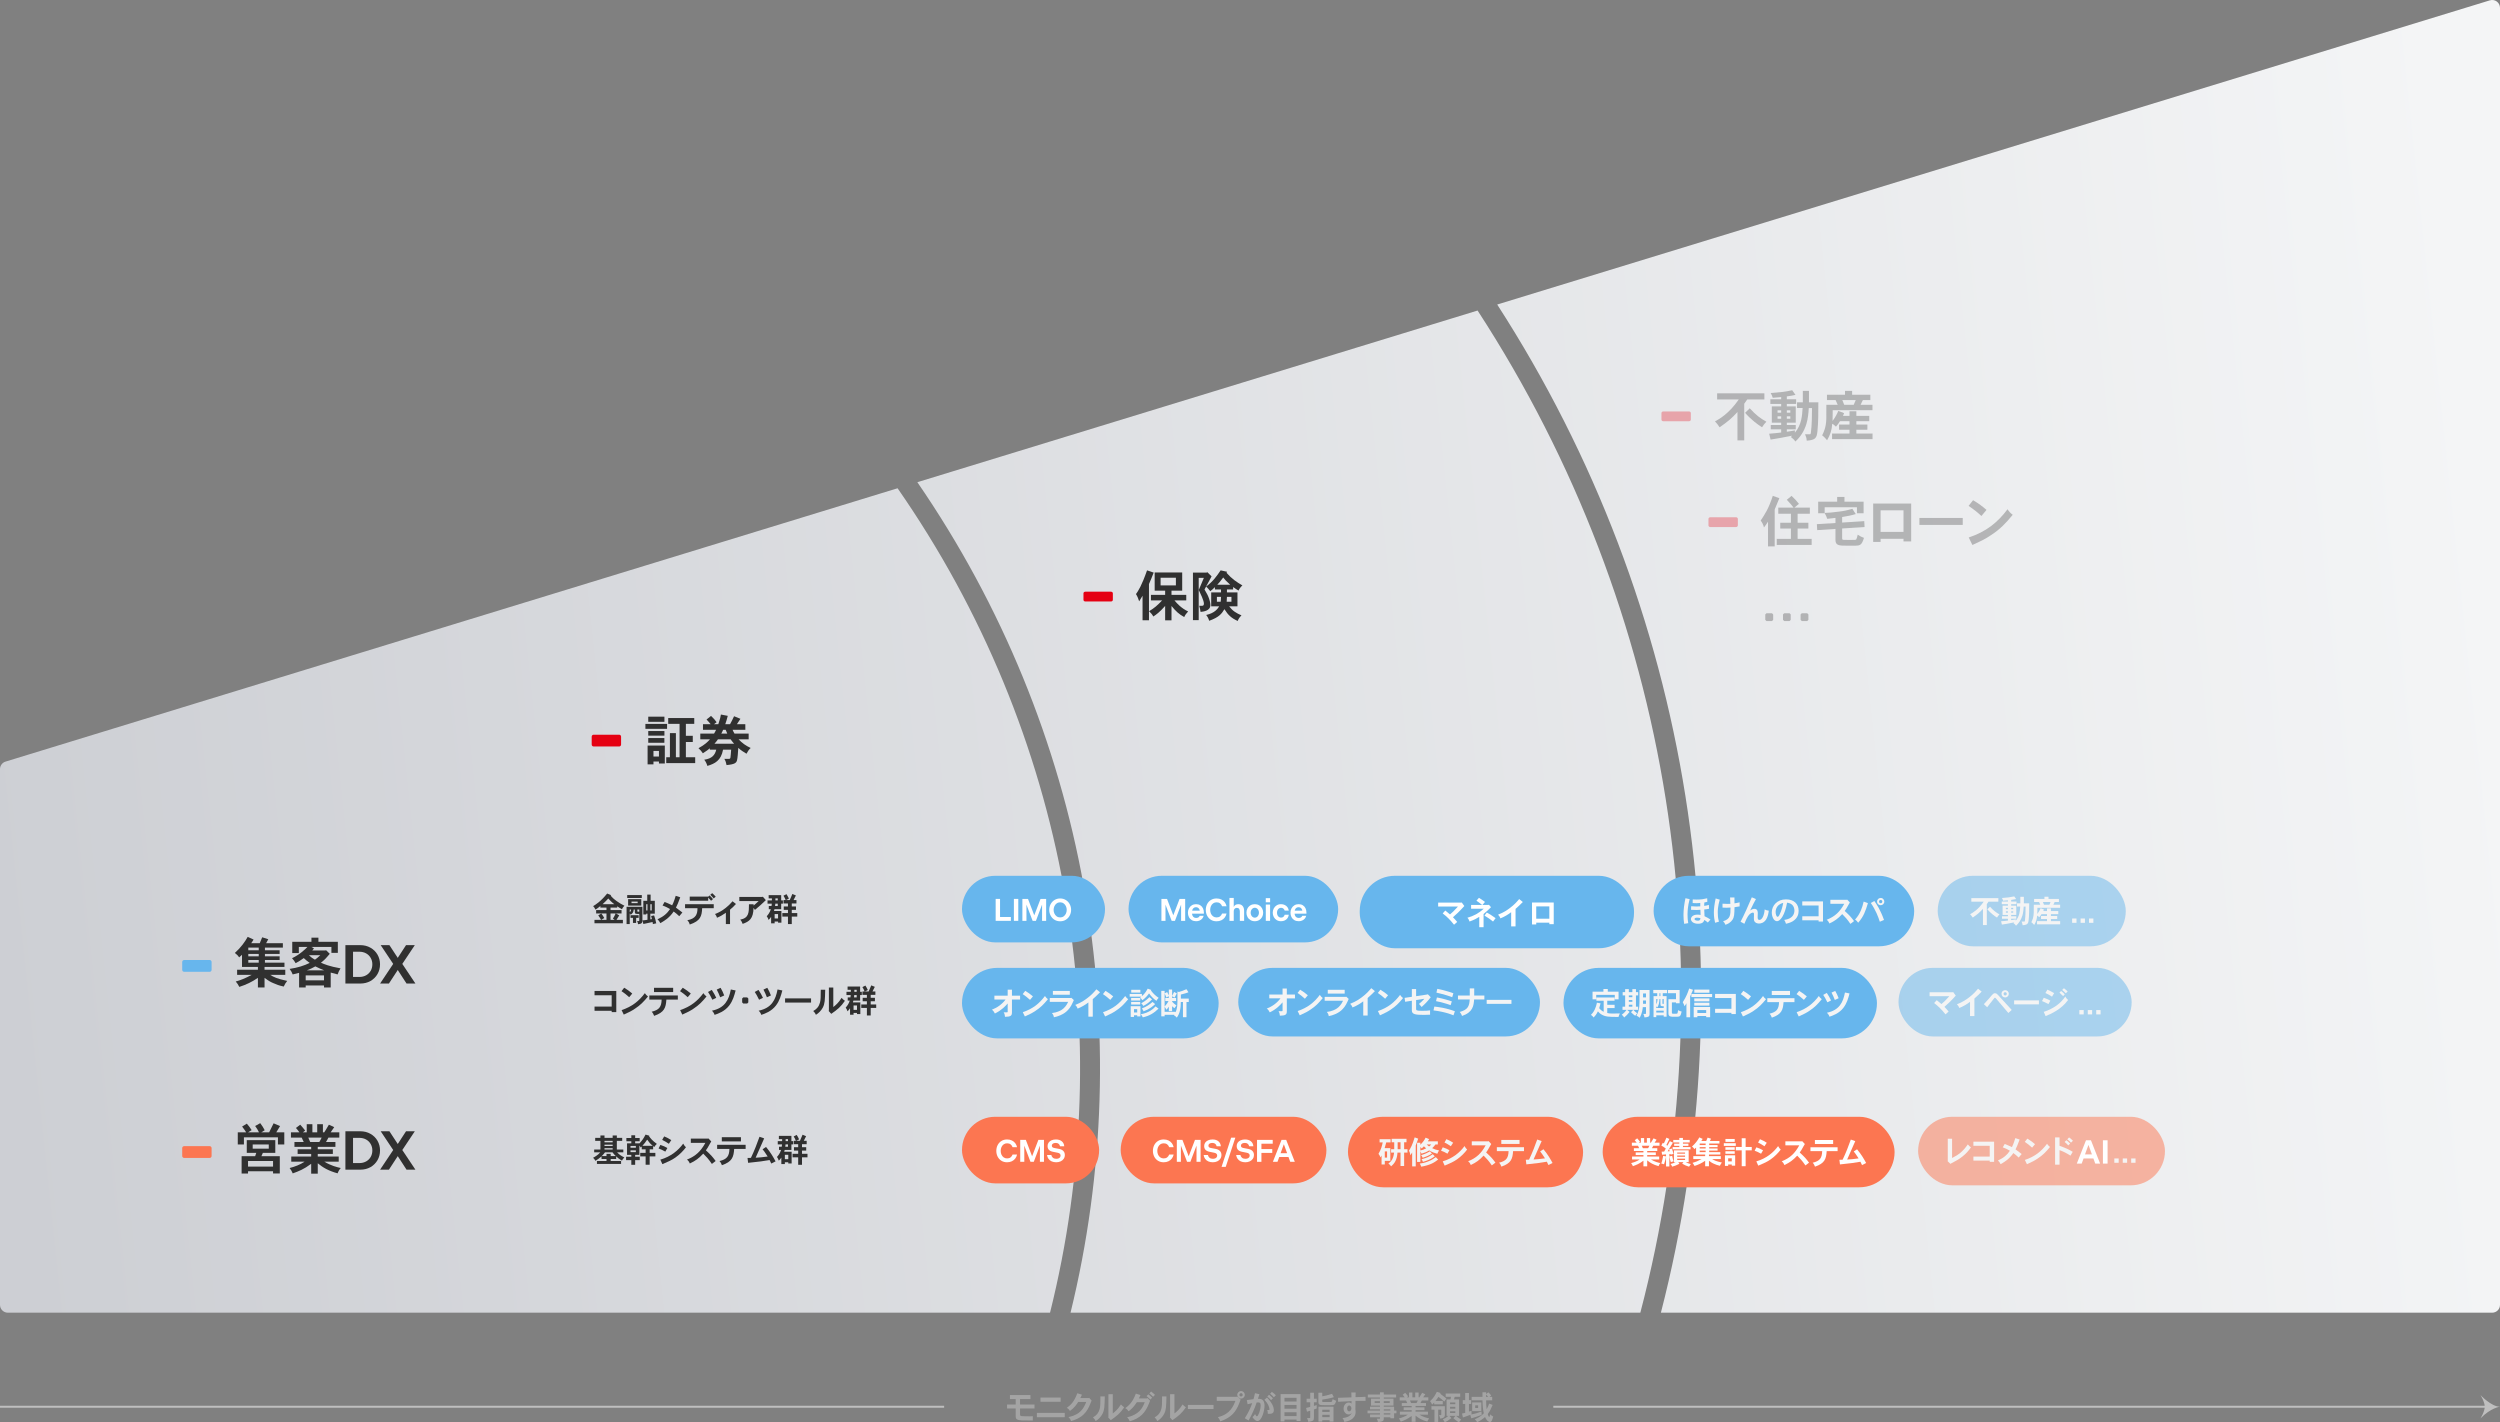 <svg width="1276" height="726" viewBox="0 0 1276 726" fill="none" xmlns="http://www.w3.org/2000/svg">
<rect x="0" y="0" width="1276" height="726" fill="#808080" stroke="none"/>
<path d="M751.389 715.797H756.06V720.236H751.389V715.797ZM750.942 723.913L750.429 722.107C749.104 722.637 747.845 723.118 746.669 723.482L746.222 721.478C746.735 721.379 747.331 721.229 747.845 721.097V716.575H746.603V714.637H747.845V710.993H749.75V714.637H750.876V716.575H749.75V720.484L751.075 720.053L751.058 721.859L750.644 722.025C752.3 721.71 754.255 721.147 756.16 720.468L756.226 722.157C754.503 722.853 752.582 723.449 750.942 723.913ZM752.946 717.271V718.629H754.437V717.271H752.946ZM758.495 712.964H759.605C759.257 712.534 758.893 712.186 758.512 711.772L758.495 712.964ZM761.112 712.219L760.218 712.964H761.626V714.72H758.512C758.512 716.807 758.595 717.817 758.793 719.258C759.323 718.364 759.737 717.337 760.052 716.376L761.841 717.072C760.88 719.358 760.516 720.136 759.34 721.743C759.787 723.217 760.052 723.234 760.152 723.234C760.267 723.234 760.466 722.323 760.549 721.892C761.029 722.339 761.559 722.704 762.123 722.985C761.791 724.211 761.394 725.818 760.499 725.818C760.052 725.818 758.86 725.387 757.965 723.25C756.723 724.36 755.332 725.238 753.94 725.9C753.675 725.37 753.261 724.824 752.731 724.393C754.47 723.681 756.077 722.737 757.336 721.345C757.054 720.103 756.673 717.817 756.673 714.72H751.124V712.964H756.657V710.612H758.512V711.54L759.622 710.645C760.152 711.076 760.648 711.606 761.112 712.219Z" fill="#A4A4A4"/>
<path d="M742.793 718.033H740.109V718.977H742.793V718.033ZM739.762 722.654L740.805 723.797C739.231 725.006 738.536 725.42 737.393 725.95C737.161 725.437 736.83 724.874 736.432 724.41C737.509 723.946 738.221 723.565 739.314 722.654H738.337V714.24H740.358C740.424 713.826 740.507 713.362 740.573 712.932H737.873V711.259H745.294V712.932H742.478C742.345 713.362 742.246 713.843 742.114 714.24H744.697V722.654H743.14C744.101 723.483 744.88 723.996 745.791 724.543C745.343 724.99 744.929 725.487 744.648 726C742.892 724.791 742.677 724.659 741.799 723.863L742.892 722.654H739.762ZM742.793 715.814H740.109V716.708H742.793V715.814ZM742.793 720.302H740.109V721.197H742.793V720.302ZM733.368 710.364L735.256 711.01L735.091 711.391C737.492 713.18 737.608 713.263 738.221 713.843L737.178 715.35C736.217 714.489 735.14 713.627 734.18 712.948C733.716 713.66 733.235 714.389 732.672 715.052H736.399V716.774H732.01V715.83C731.712 716.195 731.298 716.559 730.933 716.94C730.701 716.294 730.387 715.648 729.906 715.168C731.844 713.428 732.705 711.689 733.368 710.364ZM730.602 717.735H737.459V722.174C737.459 723.466 736.631 723.814 735.074 724.079C734.991 723.449 734.809 722.837 734.461 722.273H735.322C735.538 722.273 735.621 722.174 735.621 721.992V719.491H734.047V725.752H732.159V719.491H730.602V717.735Z" fill="#A4A4A4"/>
<path d="M723.679 714.803H719.654C719.853 715.267 720.068 715.698 720.217 716.112H722.983C723.182 715.731 723.497 715.234 723.679 714.803ZM722.337 710.745H724.06V713.197H724.457C724.772 712.766 724.871 712.567 725.865 710.894L727.472 711.64C727.273 711.888 726.561 712.981 726.395 713.197H729.012V714.803H725.716C725.501 715.267 725.236 715.698 724.987 716.112H727.836V717.586H722.503V718.315H727.058V719.723H722.503V720.501H728.83V722.058H724.474C726.544 723.3 728.284 723.714 729.46 723.979C728.996 724.46 728.698 725.023 728.499 725.586C725.683 724.807 724.027 723.814 722.503 722.538V725.685H720.515V722.704C718.279 724.377 716.772 724.94 714.95 725.603C714.702 724.99 714.387 724.476 714.006 723.979C715.579 723.565 717.153 723.002 718.528 722.058H714.503V720.501H720.515V719.723H716.424V718.315H720.515V717.586H715.463V716.112H718.263C718.047 715.664 717.832 715.168 717.65 714.803H714.403V713.197H716.954C716.689 712.782 716.258 712.269 715.911 711.888L717.203 710.894C717.683 711.441 718.279 712.07 718.71 712.683L717.998 713.197H719.174V710.745H720.88V713.197H722.337V710.745Z" fill="#A4A4A4"/>
<path d="M704.332 710.663H706.27V711.756H712.581V713.28H706.27V713.893H711.222V717.421H706.27V717.984H711.554V719.972H712.746V721.33H711.554V723.897H709.632V723.367H706.27V724.113C706.27 725.587 705.077 725.67 703.305 725.786C703.222 725.189 702.99 724.626 702.709 724.113H704.117C704.282 724.113 704.332 724.063 704.332 723.93V723.367H699.28V721.976H704.332V721.33H697.988V719.972H704.332V719.309H699.247V717.984H704.332V717.421H699.761V713.893H704.332V713.28H698.137V711.756H704.332V710.663ZM704.332 715.168H701.616V716.063H704.332V715.168ZM709.334 715.168H706.27V716.063H709.334V715.168ZM709.632 719.309H706.27V719.972H709.632V719.309ZM709.632 721.33H706.27V721.976H709.632V721.33Z" fill="#A4A4A4"/>
<path d="M689.774 718.794C689.774 718.363 689.377 717.353 688.598 717.353C688.002 717.353 687.555 718.098 687.555 718.761C687.555 719.97 688.085 720.367 688.631 720.367C689.393 720.367 689.758 719.49 689.774 718.794ZM689.725 710.711L691.928 710.728C691.861 711.622 691.861 712.483 691.861 713.096C692.888 713.08 693.534 713.08 694.164 713.063C694.926 713.03 695.687 712.964 696.963 712.914L696.979 714.984C696.251 714.984 692.656 715.017 691.845 715.017C691.845 715.68 691.795 718.579 691.795 719.175C691.894 719.837 691.911 720.235 691.911 720.583V720.649C691.911 724.591 687.588 725.519 686.163 725.784C686.014 725.071 685.683 724.326 685.17 723.779C687.091 723.581 688.78 723.216 689.973 721.295C689.443 721.659 688.93 721.924 688.284 721.924C686.975 721.924 685.766 720.649 685.766 718.96C685.766 717.22 686.909 715.846 688.416 715.846C689.046 715.846 689.476 716.111 689.824 716.376V715.133C688.019 715.2 684.557 715.382 682.95 715.465L682.934 713.444C684.027 713.411 688.797 713.229 689.791 713.212C689.791 712.93 689.725 711.175 689.725 710.711Z" fill="#A4A4A4"/>
<path d="M672.946 717.983H680.615V725.569H678.644V724.856H674.884V725.569H672.946V717.983ZM678.644 719.54H674.884V720.666H678.644V719.54ZM678.644 722.123H674.884V723.299H678.644V722.123ZM668.739 710.844H670.627V713.908H672.035V715.713H670.627V717.585C671.091 717.436 671.572 717.287 672.035 717.154V718.894C671.588 719.059 671.058 719.225 670.627 719.374V723.631C670.627 724.244 670.561 724.757 670.097 725.088C669.915 725.204 669.12 725.602 667.712 725.685C667.63 725.072 667.447 724.409 667.116 723.796H668.425C668.656 723.796 668.739 723.68 668.739 723.449V720.02C668.226 720.202 667.663 720.384 667.099 720.533L666.619 718.612C667.298 718.446 668.044 718.281 668.739 718.099V715.713H666.901V713.908H668.739V710.844ZM672.913 710.844H674.868V712.682C676.574 712.384 677.7 712.119 679.87 711.407L680.797 713.113C679.174 713.643 676.938 714.09 674.868 714.372V715.233C674.868 715.597 675.033 715.597 675.762 715.597H678.329C679.323 715.597 679.605 715.597 679.754 715.382C679.903 715.2 680.118 714.405 680.201 714.107C680.797 714.488 681.394 714.753 681.99 714.985C681.394 717.204 680.864 717.204 679.075 717.204H675.928C673.642 717.204 672.913 717.088 672.913 715.548V710.844Z" fill="#A4A4A4"/>
<path d="M661.766 717.072H655.588V719.01H661.766V717.072ZM653.617 711.557H663.787V725.304H661.766V724.542H655.588V725.486H653.617V711.557ZM661.766 713.428H655.588V715.35H661.766V713.428ZM661.766 720.816H655.588V722.77H661.766V720.816Z" fill="#A4A4A4"/>
<path d="M648.252 711.358L649.179 710.414C649.891 710.894 650.637 711.59 651.2 712.12L650.189 713.164C649.659 712.584 648.964 711.888 648.252 711.358ZM640.533 711.077L642.802 711.607C642.554 712.468 642.272 713.329 642.04 713.975C642.239 713.975 642.421 713.959 642.57 713.959C644.425 713.959 645.419 715.052 645.419 717.503C645.419 719.723 644.127 725.305 641.742 725.305C641.146 725.305 640.152 724.659 639.241 723.284C639.837 722.787 640.318 722.307 640.583 721.743C640.947 722.555 641.262 722.886 641.527 722.886C642.222 722.886 643.432 719.541 643.432 717.404C643.432 715.797 642.769 715.797 642.156 715.797C641.941 715.797 641.709 715.814 641.394 715.83C640.367 718.944 638.976 722.058 637.287 725.006L635.349 723.88C637.303 720.733 638.098 718.994 639.125 716.162C637.585 716.493 637.402 716.526 636.757 716.725L636.392 714.605C637.899 714.422 638.28 714.373 639.771 714.141C640.086 713.164 640.334 712.087 640.533 711.077ZM646.844 712.799L647.722 711.888C648.384 712.385 649.163 713.081 649.709 713.66L648.765 714.621C648.185 714.025 647.506 713.329 646.844 712.799ZM645.37 714.422L646.695 713.313C649.461 716.162 650.173 718.398 650.173 719.656C650.173 721.412 649.063 721.611 647.755 721.611C647.556 721.611 647.341 721.594 647.092 721.578C647.059 720.998 647.076 720.352 646.777 719.64C647.042 719.673 647.241 719.69 647.39 719.69C647.722 719.69 647.953 719.623 647.953 719.276C647.953 718.911 647.755 718.066 647.324 717.139C646.943 716.327 646.446 715.665 645.37 714.422Z" fill="#A4A4A4"/>
<path d="M631.199 712.915L631.448 712.783L633.22 714.34C633.087 714.638 632.607 715.996 632.491 716.278C630.702 720.915 628.251 723.582 622.802 725.487C622.603 724.692 622.189 723.946 621.609 723.317C627.887 721.826 629.477 717.752 630.553 715.002H621.029V712.915H631.199ZM632.574 711.921C632.574 712.451 633.038 712.766 633.419 712.766C633.982 712.766 634.28 712.319 634.28 711.921C634.28 711.408 633.816 711.06 633.419 711.06C632.972 711.06 632.574 711.507 632.574 711.921ZM633.419 710C634.446 710 635.34 710.812 635.34 711.921C635.34 713.081 634.413 713.843 633.452 713.843C632.292 713.843 631.497 712.75 631.497 711.921C631.497 710.894 632.359 710 633.419 710Z" fill="#A4A4A4"/>
<path d="M606.294 717.072H619.379V719.176H606.294V717.072Z" fill="#A4A4A4"/>
<path d="M597.217 711.606H599.437V721.429C600.464 720.634 602.12 719.292 603.594 716.824C604.091 717.387 604.72 717.917 605.284 718.282C603.313 721.23 601.524 722.704 598.41 724.857L597.068 723.383L597.217 723.168V711.606ZM593.126 712.733H595.362C595.23 718.066 595.196 719.673 594.153 721.694C593.325 723.267 592 724.542 590.691 725.338C590.459 724.708 589.996 724.029 589.333 723.433C591.105 722.455 592.182 721.197 592.729 719.193C593.093 717.818 593.126 716.344 593.126 712.733Z" fill="#A4A4A4"/>
<path d="M589.504 711.937L588.527 712.915C587.947 712.302 587.318 711.739 586.622 711.176L587.533 710.231C588.212 710.745 588.924 711.358 589.504 711.937ZM581.289 713.726H585.479L585.744 713.577L587.003 714.935C586.755 715.548 586.622 715.913 586.49 716.211C584.651 721.014 582.017 723.88 576.634 725.437C576.369 724.724 575.922 724.012 575.26 723.416C581.222 721.942 582.945 719.143 584.287 715.681H580.245C578.788 718 577.496 719.242 576.038 720.302C575.624 719.673 575.094 719.126 574.332 718.745C576.088 717.387 578.042 715.896 579.732 711.308L582.1 712.037C581.835 712.517 581.57 713.113 581.289 713.726ZM585.214 712.583L586.092 711.672C586.804 712.169 587.467 712.782 588.063 713.395L587.119 714.323C586.539 713.726 585.91 713.113 585.214 712.583Z" fill="#A4A4A4"/>
<path d="M565.741 711.606H567.96V721.429C568.987 720.634 570.643 719.292 572.118 716.824C572.614 717.387 573.244 717.917 573.807 718.282C571.836 721.23 570.047 722.704 566.933 724.857L565.592 723.383L565.741 723.168V711.606ZM561.649 712.733H563.886C563.753 718.066 563.72 719.673 562.676 721.694C561.848 723.267 560.523 724.542 559.215 725.338C558.983 724.708 558.519 724.029 557.856 723.433C559.629 722.455 560.705 721.197 561.252 719.193C561.616 717.818 561.649 716.344 561.649 712.733Z" fill="#A4A4A4"/>
<path d="M551.385 713.577H555.642L555.907 713.445L557.166 714.853C556.934 715.316 556.089 717.437 555.907 717.867C553.787 722.389 550.657 724.194 546.648 725.304C546.45 724.592 545.986 723.863 545.34 723.3C551.584 721.975 553.191 718.613 554.417 715.548H550.325C549.481 716.84 548.437 718.48 546.102 720.153C545.754 719.54 545.24 718.944 544.479 718.579C546.367 717.238 548.238 715.582 549.862 711.109L552.23 711.855C551.965 712.401 551.7 712.964 551.385 713.577Z" fill="#A4A4A4"/>
<path d="M531.067 713.312H541.353V715.465H531.067V713.312ZM529.229 721.129H543.44V723.349H529.229V721.129Z" fill="#A4A4A4"/>
<path d="M515.474 712.054H525.942V714.091H520.625V716.874H528.013V718.894H520.625V721.859C520.625 722.522 520.808 722.704 521.47 722.803C521.967 722.886 525.263 722.886 526.025 722.886C526.423 722.886 526.588 722.886 527.151 722.837V725.006C522.53 725.006 522.116 725.006 521.569 724.973C519.333 724.808 518.406 724.526 518.406 722.886V718.894H514V716.874H518.406V714.091H515.474V712.054Z" fill="#A4A4A4"/>
<path d="M1276 718C1276 718 1271.34 718.454 1266 724C1266 724 1268.22 720.511 1268.22 718C1268.22 715.489 1266 712 1266 712C1266 712 1271.56 718 1276 718Z" fill="#BFBFBF"/>
<path fill-rule="evenodd" clip-rule="evenodd" d="M481.886 717.5L0 717.5L2.88693e-06 718.5L481.886 718.5V717.5ZM792.811 718.5L1270 718.5V717.5L792.811 717.5V718.5Z" fill="#BFBFBF"/>
<path fill-rule="evenodd" clip-rule="evenodd" d="M0 392.547C0 390.789 1.147 389.237 2.828 388.722L458.125 249.209C545.399 374.786 571.361 528.14 535.935 670H4C1.791 670 0 668.209 0 666V392.547ZM546.401 670H837.226C882.154 498.293 854.47 312.667 754.158 158.498L468.221 246.115C555.333 372.899 581.409 527.067 546.401 670ZM847.72 670C892.224 497.225 864.396 310.773 764.173 155.429L1270.83 0.178C1273.4 -0.61 1276 1.313 1276 4.003V666C1276 668.209 1274.21 670 1272 670H847.72Z" fill="url(#paint0_linear_2285_2974)"/>
<path d="M397.535 579.745H403.933V582.448H404.806V584.111H403.933V586.932H400.508C400.44 587.234 400.357 587.536 400.256 587.856H404.051V593.817H402.338V593.229H400.592V594.136H398.795V590.828C398.459 591.331 398.006 591.953 397.502 592.406C397.3 591.701 396.981 591.063 396.562 590.509C397.2 589.787 398.073 588.796 398.661 586.932H397.603V585.303H398.996C399.08 584.934 399.114 584.497 399.147 584.111H396.965V582.448H399.198V581.407H397.535V579.745ZM402.187 581.407H400.995L400.978 582.448H402.187V581.407ZM400.793 585.303H402.187V584.111H400.927C400.894 584.514 400.894 584.917 400.793 585.303ZM402.338 589.417H400.592V591.651H402.338V589.417ZM407.863 581.525L406.368 582.264H408.299C408.769 581.29 409.189 580.215 409.626 579.157L411.439 579.913C411.087 580.635 410.667 581.458 410.247 582.264H411.725V584.01H409.34V585.521H411.49V587.268H409.34V588.897H412.145V590.693H409.34V594.522H407.392V590.693H404.521V588.897H407.392V587.268H405.243V585.521H407.392V584.01H405.125V582.264H406.217C405.864 581.374 405.512 580.652 405.092 580.047L406.637 579.258C407.09 579.963 407.51 580.719 407.863 581.525Z" fill="#303030"/>
<path d="M381.839 593.513L381.537 591.028L383.267 590.978C384.979 587.451 386.592 583.22 387.649 580.197L390.034 581.037C389.312 582.599 386.306 589.5 385.685 590.894C387.078 590.827 389.497 590.659 391.814 590.289C390.47 588.207 389.984 587.519 389.211 586.561L390.991 585.403C393.409 588.308 394.685 590.625 395.861 592.758L393.661 593.883C393.375 593.278 393.124 592.64 392.805 592.086C389.429 592.691 388.069 592.842 381.839 593.513Z" fill="#303030"/>
<path d="M368.411 580.416H378.184V582.582H368.411V580.416ZM366.026 584.312H380.568V586.411H374.725C374.439 590.592 373.717 592.909 368.461 594.723C368.226 594.001 367.823 593.228 367.219 592.607C370.997 591.7 372.206 590.172 372.307 586.411H366.026V584.312Z" fill="#303030"/>
<path d="M361.342 581.155L361.594 581.055L363.021 582.6C362.702 583.053 362.534 583.389 362.4 583.657C361.544 585.353 360.771 586.445 360.284 587.133C363.139 589.753 363.66 590.441 365.272 592.574L363.34 594.069C361.594 591.499 360.519 590.408 358.941 588.813C356.573 591.298 355.146 592.389 352.073 593.85C351.821 593.179 351.435 592.49 350.629 591.852C355.18 590.055 357.732 587.503 360.032 583.305H352.594V581.155H361.342Z" fill="#303030"/>
<path d="M340.63 585.941L339.572 587.788C338.078 586.949 337.406 586.63 336.13 586.176L337.053 584.363C338.38 584.799 339.589 585.303 340.63 585.941ZM342.628 581.911L341.386 583.792C340.294 583.036 339.203 582.398 337.977 581.794L339.001 580.014C340.244 580.517 341.503 581.156 342.628 581.911ZM338.078 594.186L337.037 591.886C342.444 590.307 346.205 587.15 348.707 583.708C349.093 584.514 349.647 585.169 350.118 585.555C348.841 587.285 346.894 589.3 344.677 590.845C342.712 592.188 341.369 592.776 338.078 594.186Z" fill="#303030"/>
<path d="M331.408 579.661L331.307 579.98C331.979 580.92 332.852 582.112 335.253 583.842C334.783 584.228 334.313 584.833 333.944 585.42C333.708 585.253 333.54 585.118 333.356 584.967V586.629H331.593V588.426H334.498V590.223H331.593V594.488H329.527V590.223H326.773V588.426H329.527V586.629H327.546V585.152L327.042 585.689C326.79 585.303 326.589 584.984 326.337 584.665V589.451H324.187V590.408H326.538V592.137H324.187V594.505H322.223V592.137H319.553V590.408H322.223V589.451H320.04V583.54H322.223V582.499H319.704V580.836H322.223V579.442H324.187V580.836H326.488V582.499H324.187V583.54H326.337V583.64C327.798 581.995 328.285 581.407 329.494 579.09L331.408 579.661ZM324.54 584.9H321.803V585.79H324.54V584.9ZM324.54 587.133H321.803V588.057H324.54V587.133ZM327.882 584.816H333.171C331.828 583.724 331.475 583.271 330.316 581.676C329.594 582.784 328.721 583.943 327.882 584.816Z" fill="#303030"/>
<path d="M318.143 588.142H314.952C316.161 589.468 317.37 590.106 318.663 590.761C318.21 591.215 317.757 591.752 317.438 592.373C315.876 591.5 315.12 590.828 314.499 590.224V591.55H311.695V592.558H317.001V594.086H304.676V592.558H309.562V591.55H307.026V590.207C305.75 591.265 305.129 591.769 303.886 592.474C303.584 591.886 303.215 591.366 302.711 590.929C303.618 590.442 305.163 589.569 306.388 588.142H303.265V586.714H306.456V582.315H303.786V580.77H306.456V579.527H308.538V580.77H312.702V579.544H314.835V580.77H317.572V582.315H314.835V586.714H318.143V588.142ZM312.702 584.229H308.538V584.918H312.702V584.229ZM312.702 586.043H308.538V586.714H312.702V586.043ZM312.702 582.315H308.538V583.054H312.702V582.315ZM311.695 590.073H314.314C313.827 589.687 313.206 588.948 312.618 588.142H308.79C308.185 588.931 307.665 589.619 307.127 590.073H309.562V588.931H311.695V590.073Z" fill="#303030"/>
<rect x="491" y="570" width="70" height="34" rx="17" fill="#FC7651"/>
<path d="M539.095 593.224C538.221 593.224 537.447 593.075 536.775 592.776C536.103 592.467 535.565 592.035 535.159 591.48C534.754 590.915 534.503 590.259 534.407 589.512H536.583C536.711 590.11 536.989 590.584 537.415 590.936C537.842 591.278 538.413 591.448 539.127 591.448C539.575 591.448 539.965 591.379 540.295 591.24C540.626 591.102 540.877 590.91 541.047 590.664C541.229 590.408 541.319 590.115 541.319 589.784C541.319 589.411 541.197 589.107 540.951 588.872C540.706 588.627 540.333 588.456 539.831 588.36L537.447 587.88C536.53 587.699 535.837 587.368 535.367 586.888C534.909 586.408 534.679 585.747 534.679 584.904C534.679 584.264 534.855 583.694 535.207 583.192C535.57 582.68 536.071 582.286 536.711 582.008C537.362 581.72 538.098 581.576 538.919 581.576C540.167 581.576 541.17 581.886 541.927 582.504C542.685 583.123 543.106 583.971 543.191 585.048H541.031C540.935 584.526 540.706 584.115 540.343 583.816C539.981 583.507 539.501 583.352 538.903 583.352C538.487 583.352 538.125 583.406 537.815 583.512C537.517 583.619 537.282 583.779 537.111 583.992C536.941 584.195 536.855 584.451 536.855 584.76C536.855 585.091 536.951 585.347 537.143 585.528C537.335 585.71 537.65 585.843 538.087 585.928L540.599 586.408C541.538 586.59 542.253 586.947 542.743 587.48C543.245 588.003 543.495 588.686 543.495 589.528C543.495 590.243 543.303 590.883 542.919 591.448C542.546 592.014 542.023 592.451 541.351 592.76C540.69 593.07 539.938 593.224 539.095 593.224Z" fill="white"/>
<path d="M520.723 581.8H523.587L526.787 590.168L529.987 581.8H532.851V593H530.771V584.712L527.635 593H525.955L522.803 584.712V593H520.723V581.8Z" fill="white"/>
<path d="M514.005 593.224C512.895 593.224 511.925 592.963 511.093 592.44C510.261 591.907 509.621 591.198 509.173 590.312C508.735 589.416 508.517 588.446 508.517 587.4C508.517 586.355 508.735 585.39 509.173 584.504C509.621 583.608 510.261 582.899 511.093 582.376C511.925 581.843 512.895 581.576 514.005 581.576C514.933 581.576 515.749 581.747 516.453 582.088C517.167 582.43 517.749 582.899 518.197 583.496C518.645 584.094 518.949 584.776 519.109 585.544H516.837C516.613 584.936 516.271 584.451 515.813 584.088C515.354 583.726 514.757 583.544 514.021 583.544C513.359 583.544 512.778 583.72 512.277 584.072C511.786 584.424 511.407 584.899 511.141 585.496C510.885 586.083 510.757 586.718 510.757 587.4C510.757 588.083 510.885 588.723 511.141 589.32C511.407 589.907 511.786 590.376 512.277 590.728C512.778 591.08 513.359 591.256 514.021 591.256C514.757 591.256 515.354 591.075 515.813 590.712C516.271 590.35 516.613 589.864 516.837 589.256H519.109C518.949 590.024 518.645 590.707 518.197 591.304C517.749 591.902 517.167 592.371 516.453 592.712C515.749 593.054 514.933 593.224 514.005 593.224Z" fill="white"/>
<rect x="572" y="570" width="105" height="34" rx="17" fill="#FC7651"/>
<path d="M654.09 581.8H656.474L660.874 593H658.538L657.642 590.536H652.922L652.026 593H649.674L654.09 581.8ZM656.938 588.584L655.274 584.008L653.61 588.584H656.938Z" fill="white"/>
<path d="M641.591 581.8H649.591V583.752H643.831V586.488H649.367V588.44H643.831V593H641.591V581.8Z" fill="white"/>
<path d="M635.619 593.224C634.744 593.224 633.971 593.075 633.299 592.776C632.627 592.467 632.088 592.035 631.683 591.48C631.277 590.915 631.027 590.259 630.931 589.512H633.107C633.235 590.11 633.512 590.584 633.939 590.936C634.365 591.278 634.936 591.448 635.651 591.448C636.099 591.448 636.488 591.379 636.819 591.24C637.149 591.102 637.4 590.91 637.571 590.664C637.752 590.408 637.843 590.115 637.843 589.784C637.843 589.411 637.72 589.107 637.475 588.872C637.229 588.627 636.856 588.456 636.355 588.36L633.971 587.88C633.053 587.699 632.36 587.368 631.891 586.888C631.432 586.408 631.203 585.747 631.203 584.904C631.203 584.264 631.379 583.694 631.731 583.192C632.093 582.68 632.595 582.286 633.235 582.008C633.885 581.72 634.621 581.576 635.443 581.576C636.691 581.576 637.693 581.886 638.451 582.504C639.208 583.123 639.629 583.971 639.715 585.048H637.555C637.459 584.526 637.229 584.115 636.867 583.816C636.504 583.507 636.024 583.352 635.427 583.352C635.011 583.352 634.648 583.406 634.339 583.512C634.04 583.619 633.805 583.779 633.635 583.992C633.464 584.195 633.379 584.451 633.379 584.76C633.379 585.091 633.475 585.347 633.667 585.528C633.859 585.71 634.173 585.843 634.611 585.928L637.123 586.408C638.061 586.59 638.776 586.947 639.267 587.48C639.768 588.003 640.019 588.686 640.019 589.528C640.019 590.243 639.827 590.883 639.443 591.448C639.069 592.014 638.547 592.451 637.875 592.76C637.213 593.07 636.461 593.224 635.619 593.224Z" fill="white"/>
<path d="M630.516 580.68L625.62 595.56H623.492L628.372 580.68H630.516Z" fill="white"/>
<path d="M619.024 593.224C618.149 593.224 617.376 593.075 616.704 592.776C616.032 592.467 615.493 592.035 615.088 591.48C614.683 590.915 614.432 590.259 614.336 589.512H616.512C616.64 590.11 616.917 590.584 617.344 590.936C617.771 591.278 618.341 591.448 619.056 591.448C619.504 591.448 619.893 591.379 620.224 591.24C620.555 591.102 620.805 590.91 620.976 590.664C621.157 590.408 621.248 590.115 621.248 589.784C621.248 589.411 621.125 589.107 620.88 588.872C620.635 588.627 620.261 588.456 619.76 588.36L617.376 587.88C616.459 587.699 615.765 587.368 615.296 586.888C614.837 586.408 614.608 585.747 614.608 584.904C614.608 584.264 614.784 583.694 615.136 583.192C615.499 582.68 616 582.286 616.64 582.008C617.291 581.72 618.027 581.576 618.848 581.576C620.096 581.576 621.099 581.886 621.856 582.504C622.613 583.123 623.035 583.971 623.12 585.048H620.96C620.864 584.526 620.635 584.115 620.272 583.816C619.909 583.507 619.429 583.352 618.832 583.352C618.416 583.352 618.053 583.406 617.744 583.512C617.445 583.619 617.211 583.779 617.04 583.992C616.869 584.195 616.784 584.451 616.784 584.76C616.784 585.091 616.88 585.347 617.072 585.528C617.264 585.71 617.579 585.843 618.016 585.928L620.528 586.408C621.467 586.59 622.181 586.947 622.672 587.48C623.173 588.003 623.424 588.686 623.424 589.528C623.424 590.243 623.232 590.883 622.848 591.448C622.475 592.014 621.952 592.451 621.28 592.76C620.619 593.07 619.867 593.224 619.024 593.224Z" fill="white"/>
<path d="M600.651 581.8H603.515L606.715 590.168L609.915 581.8H612.779V593H610.699V584.712L607.563 593H605.883L602.731 584.712V593H600.651V581.8Z" fill="white"/>
<path d="M593.933 593.224C592.824 593.224 591.853 592.963 591.021 592.44C590.189 591.907 589.549 591.198 589.101 590.312C588.664 589.416 588.445 588.446 588.445 587.4C588.445 586.355 588.664 585.39 589.101 584.504C589.549 583.608 590.189 582.899 591.021 582.376C591.853 581.843 592.824 581.576 593.933 581.576C594.861 581.576 595.677 581.747 596.381 582.088C597.096 582.43 597.677 582.899 598.125 583.496C598.573 584.094 598.877 584.776 599.037 585.544H596.765C596.541 584.936 596.2 584.451 595.741 584.088C595.283 583.726 594.685 583.544 593.949 583.544C593.288 583.544 592.707 583.72 592.205 584.072C591.715 584.424 591.336 584.899 591.069 585.496C590.813 586.083 590.685 586.718 590.685 587.4C590.685 588.083 590.813 588.723 591.069 589.32C591.336 589.907 591.715 590.376 592.205 590.728C592.707 591.08 593.288 591.256 593.949 591.256C594.685 591.256 595.283 591.075 595.741 590.712C596.2 590.35 596.541 589.864 596.765 589.256H599.037C598.877 590.024 598.573 590.707 598.125 591.304C597.677 591.902 597.096 592.371 596.381 592.712C595.677 593.054 594.861 593.224 593.933 593.224Z" fill="white"/>
<rect x="688" y="570" width="120" height="36" rx="18" fill="#FC7651"/>
<path d="M779.059 594.295L778.771 591.927L780.419 591.879C782.051 588.519 783.587 584.487 784.595 581.607L786.867 582.407C786.179 583.895 783.315 590.471 782.723 591.799C784.051 591.735 786.355 591.575 788.563 591.223C787.283 589.239 786.819 588.583 786.083 587.671L787.779 586.567C790.083 589.335 791.299 591.543 792.419 593.575L790.323 594.647C790.051 594.071 789.811 593.463 789.507 592.935C786.291 593.511 784.995 593.655 779.059 594.295Z" fill="#F4F4F4"/>
<path d="M766.263 581.816H775.575V583.88H766.263V581.816ZM763.991 585.528H777.847V587.528H772.279C772.007 591.512 771.319 593.72 766.311 595.448C766.087 594.76 765.703 594.024 765.127 593.432C768.727 592.568 769.879 591.112 769.975 587.528H763.991V585.528Z" fill="#F4F4F4"/>
<path d="M759.528 582.52L759.768 582.424L761.128 583.896C760.824 584.328 760.664 584.648 760.536 584.904C759.72 586.52 758.984 587.56 758.52 588.216C761.24 590.712 761.736 591.368 763.272 593.4L761.432 594.824C759.768 592.376 758.744 591.336 757.24 589.816C754.984 592.184 753.624 593.224 750.696 594.616C750.456 593.976 750.088 593.32 749.32 592.712C753.656 591 756.088 588.568 758.28 584.568H751.192V582.52H759.528Z" fill="#F4F4F4"/>
<path d="M739.793 587.08L738.785 588.84C737.361 588.04 736.721 587.736 735.505 587.304L736.385 585.576C737.649 585.992 738.801 586.472 739.793 587.08ZM741.697 583.24L740.513 585.032C739.473 584.312 738.433 583.704 737.265 583.128L738.241 581.432C739.425 581.912 740.625 582.52 741.697 583.24ZM737.361 594.936L736.369 592.744C741.521 591.24 745.105 588.232 747.489 584.952C747.857 585.72 748.385 586.344 748.833 586.712C747.617 588.36 745.761 590.28 743.649 591.752C741.777 593.032 740.497 593.592 737.361 594.936Z" fill="#F4F4F4"/>
<path d="M733.87 584.12H732.67C732.206 584.792 731.63 585.448 730.99 586.024C731.95 586.504 732.814 586.856 734.51 587.208C734.094 587.736 733.822 588.312 733.614 588.888C732.078 588.472 731.006 588.104 729.454 587.176C728.142 587.976 727.214 588.36 725.55 588.84C725.454 588.536 725.246 588.184 724.958 587.624V593.064H723.278V583.256H724.958V584.296C726.414 582.76 726.926 582.04 727.63 580.664L729.454 581.4C729.246 581.72 729.038 582.072 728.766 582.536H733.87V584.12ZM730.51 584.12H728.19C728.558 584.504 728.958 584.824 729.406 585.16C729.822 584.872 730.19 584.472 730.51 584.12ZM724.958 585.432V587.208C726.014 586.984 727.022 586.6 727.902 586.12C727.486 585.752 727.102 585.432 726.766 585.08C726.414 585.464 726.046 585.8 725.614 586.216C725.422 585.928 725.182 585.608 724.958 585.432ZM722.59 584.616V595.336H720.766V588.216C720.558 588.6 720.222 589.144 719.838 589.656C719.726 588.616 719.534 587.976 719.134 587.288C720.078 585.816 720.83 584.504 722.046 580.52L723.838 581.16C723.47 582.328 723.07 583.448 722.59 584.616ZM729.822 587.624L730.862 588.76C729.31 589.736 728.19 590.296 726.126 590.936C725.95 590.472 725.726 590.072 725.342 589.576C727.47 588.968 728.638 588.344 729.822 587.624ZM731.278 589.096L732.318 590.168C730.462 591.624 728.142 592.52 726.27 593.016C726.11 592.52 725.87 592.088 725.55 591.656C728.318 590.984 729.63 590.296 731.278 589.096ZM732.846 590.616L734.03 591.832C732.03 593.432 729.886 594.68 725.39 595.48C725.214 594.888 724.974 594.376 724.638 593.896C725.966 593.72 727.102 593.512 728.974 592.76C730.59 592.136 731.406 591.64 732.846 590.616Z" fill="#F4F4F4"/>
<path d="M714.83 583.016H713.358V586.568H714.83V583.016ZM710.302 581.256H717.886V583.016H716.67V586.568H718.382V588.28H716.67V595.112H714.83V588.28H713.278C713.022 591.992 711.854 593.736 710.03 595.288C709.598 594.712 709.182 594.248 708.638 593.88C710.254 592.616 711.166 591.4 711.55 588.28H710.014V586.568H711.614V583.016H710.302V581.256ZM707.966 587.672H706.798V590.84H707.966V587.672ZM704.142 581.432H709.742V583.096H707.534C707.31 584.024 707.054 584.968 706.718 586.008H709.63V592.52H706.798V594.328H705.15V589.752C705.022 590.04 704.782 590.472 704.59 590.744C704.366 590.072 704.046 589.48 703.582 588.92C704.878 586.728 705.47 584.616 705.726 583.096H704.142V581.432Z" fill="#F4F4F4"/>
<rect x="818" y="570" width="149" height="36" rx="18" fill="#FC7651"/>
<path d="M939.12 594.32L938.832 591.952L940.48 591.904C942.112 588.544 943.648 584.512 944.656 581.632L946.928 582.432C946.24 583.92 943.376 590.496 942.784 591.824C944.112 591.76 946.416 591.6 948.624 591.248C947.344 589.264 946.88 588.608 946.144 587.696L947.84 586.592C950.144 589.36 951.36 591.568 952.48 593.6L950.384 594.672C950.112 594.096 949.872 593.488 949.568 592.96C946.352 593.536 945.056 593.68 939.12 594.32Z" fill="white"/>
<path d="M926.325 581.84H935.637V583.904H926.325V581.84ZM924.053 585.552H937.909V587.552H932.341C932.069 591.536 931.381 593.744 926.373 595.472C926.149 594.784 925.765 594.048 925.189 593.456C928.789 592.592 929.941 591.136 930.037 587.552H924.053V585.552Z" fill="white"/>
<path d="M919.59 582.543L919.83 582.447L921.19 583.919C920.886 584.351 920.726 584.671 920.598 584.927C919.782 586.543 919.046 587.583 918.582 588.239C921.302 590.735 921.798 591.391 923.334 593.423L921.494 594.847C919.83 592.399 918.806 591.359 917.302 589.839C915.046 592.207 913.686 593.247 910.758 594.639C910.518 593.999 910.15 593.343 909.382 592.735C913.718 591.023 916.15 588.591 918.342 584.591H911.254V582.543H919.59Z" fill="white"/>
<path d="M899.854 587.103L898.846 588.863C897.422 588.063 896.782 587.759 895.566 587.327L896.446 585.599C897.71 586.015 898.862 586.495 899.854 587.103ZM901.758 583.263L900.574 585.055C899.534 584.335 898.494 583.727 897.326 583.151L898.302 581.455C899.486 581.935 900.686 582.543 901.758 583.263ZM897.422 594.959L896.43 592.767C901.582 591.263 905.166 588.255 907.55 584.975C907.918 585.743 908.446 586.367 908.894 586.735C907.678 588.383 905.822 590.303 903.71 591.775C901.838 593.055 900.558 593.615 897.422 594.959Z" fill="white"/>
<path d="M883.899 591.2H882.059V592.768H883.899V591.2ZM880.651 587.6H885.403V588.896H880.651V587.6ZM880.411 589.664H885.627V594.96H883.899V594.352H882.059V595.072H880.411V589.664ZM888.971 580.96H890.971V585.408H894.091V587.136H890.971V595.232H888.971V587.136H885.963V585.408H888.971V580.96ZM880.667 581.328H885.403V582.816H880.667V581.328ZM879.835 583.488H885.947V584.864H879.835V583.488ZM880.651 585.536H885.403V586.864H880.651V585.536Z" fill="white"/>
<path d="M870.556 585.488H867.516V586.192H870.556V585.488ZM872.716 582.352H877.596V583.648H872.364V584.432H876.652V585.488H872.364V586.192H876.652V587.264H872.364V588.032H878.06V589.28H872.252V590.096H878.3V591.6H873.916C874.86 592.208 875.9 592.736 878.86 593.36C878.444 593.84 878.108 594.416 877.852 595.008C876.412 594.688 875.82 594.448 874.796 594C874.012 593.664 873.644 593.488 872.252 592.464V595.264H870.316V592.464C868.572 593.664 866.924 594.448 864.892 595.104C864.604 594.512 864.252 593.984 863.852 593.536C865.26 593.152 866.668 592.592 868.492 591.6H864.252V590.096H870.316V589.28H865.676V585.744C865.388 586.032 865.116 586.288 864.844 586.496C864.524 586 864.06 585.552 863.596 585.2C865.404 583.568 866.54 581.952 867.34 580.512L869.052 581.296C868.796 581.744 868.572 582.064 868.364 582.352H870.86C871.084 581.84 871.308 581.28 871.564 580.64L873.34 581.2C873.1 581.632 872.924 581.984 872.716 582.352ZM870.556 583.648H867.516V584.432H870.556V583.648ZM870.556 587.264H867.516V588.032H870.556V587.264Z" fill="white"/>
<path d="M854.379 587.12H861.899V593.136H860.379C860.843 593.424 861.547 593.808 863.003 594.128C862.683 594.56 862.363 594.992 862.091 595.488C860.907 595.168 859.835 594.672 858.603 593.952L859.227 593.136H856.571L857.179 594C855.451 594.832 854.891 595.104 853.467 595.456C853.323 594.992 853.051 594.528 852.619 594.096C853.979 593.776 854.619 593.488 855.275 593.136H854.379V587.12ZM860.059 589.792H856.043V590.448H860.059V589.792ZM860.059 588.256H856.043V588.848H860.059V588.256ZM860.059 591.392H856.043V592.064H860.059V591.392ZM848.875 589.952L850.347 590.24V589.2C849.755 589.248 848.971 589.312 848.315 589.36L848.107 587.808C848.523 587.776 848.971 587.776 849.387 587.76C849.499 587.52 850.107 586.432 850.235 586.208C849.067 585.344 848.635 585.072 847.931 584.704L848.683 583.28L849.243 583.6C849.451 583.152 850.347 581.072 850.555 580.656L852.059 581.328C851.739 581.984 851.547 582.352 851.355 582.72C851.131 583.2 850.875 583.712 850.523 584.416L851.035 584.752C851.307 584.256 851.467 584 851.627 583.712C851.771 583.392 851.947 583.088 852.299 582.464L853.867 583.2C852.571 585.36 852.491 585.488 851.163 587.648L852.251 587.6C852.155 587.296 852.011 586.912 851.883 586.608L853.323 586.208C853.771 587.504 853.931 588.032 854.155 588.96L852.699 589.328L852.603 588.976C852.475 588.992 852.235 589.008 852.043 589.04V595.36H850.347V590.416C850.123 591.52 849.867 592.784 849.323 594.256C849.163 594.192 848.427 593.984 847.899 593.824C848.363 592.704 848.635 591.28 848.875 589.952ZM857.115 580.816H858.971V581.824H862.427V583.12H858.971V583.712H861.771V584.864H858.971V585.472H862.843V586.608H853.707V585.472H857.115V584.864H854.491V583.712H857.115V583.12H854.027V581.824H857.115V580.816ZM852.075 590.24L853.483 589.92C853.803 591.568 853.867 591.824 854.203 592.736C853.755 592.848 853.243 592.992 852.779 593.136C852.459 592.208 852.395 591.84 852.075 590.24Z" fill="white"/>
<path d="M841.867 584.783H837.979C838.171 585.231 838.379 585.647 838.523 586.047H841.195C841.387 585.679 841.691 585.199 841.867 584.783ZM840.571 580.863H842.235V583.231H842.619C842.923 582.815 843.019 582.623 843.979 581.007L845.531 581.727C845.339 581.967 844.651 583.023 844.491 583.231H847.019V584.783H843.835C843.627 585.231 843.371 585.647 843.131 586.047H845.883V587.471H840.731V588.175H845.131V589.535H840.731V590.287H846.843V591.791H842.635C844.635 592.991 846.315 593.391 847.451 593.647C847.003 594.111 846.715 594.655 846.523 595.199C843.803 594.447 842.203 593.487 840.731 592.255V595.295H838.811V592.415C836.651 594.031 835.195 594.575 833.435 595.215C833.195 594.623 832.891 594.127 832.523 593.647C834.043 593.247 835.563 592.703 836.891 591.791H833.003V590.287H838.811V589.535H834.859V588.175H838.811V587.471H833.931V586.047H836.635C836.427 585.615 836.219 585.135 836.043 584.783H832.907V583.231H835.371C835.115 582.831 834.699 582.335 834.363 581.967L835.611 581.007C836.075 581.535 836.651 582.143 837.067 582.735L836.379 583.231H837.515V580.863H839.163V583.231H840.571V580.863Z" fill="white"/>
<rect x="979" y="570" width="126" height="35" rx="17.5" fill="#FC7651" fill-opacity="0.5"/>
<path d="M1087.76 591.275H1089.98V593.483H1087.76V591.275Z" fill="#F4F4F4"/>
<path d="M1083.45 591.275H1085.68V593.483H1083.45V591.275Z" fill="#F4F4F4"/>
<path d="M1079.15 591.275H1081.37V593.483H1079.15V591.275Z" fill="#F4F4F4"/>
<path d="M1055.13 581.5L1056.06 580.54C1056.76 581.036 1057.42 581.628 1058.03 582.22L1057.05 583.212C1056.46 582.604 1055.83 581.996 1055.13 581.5ZM1056.6 583.66L1055.67 584.62C1055.16 584.044 1054.46 583.404 1053.79 582.86L1054.68 581.964C1055.34 582.476 1056.03 583.052 1056.6 583.66ZM1048.92 580.54H1051.19V584.812C1054.87 586.124 1056.35 586.972 1057.93 587.884L1056.78 589.836C1054.47 588.364 1052.59 587.532 1051.19 587.02V594.46H1048.92V580.54Z" fill="#F4F4F4"/>
<path d="M1038.68 583.98L1037.19 585.756C1035.77 584.46 1034.87 583.772 1033.45 582.812L1034.76 581.148C1036.25 582.012 1037.65 583.084 1038.68 583.98ZM1034.55 594.22L1033.49 592.028C1038.58 590.348 1041.96 587.612 1044.81 583.788C1045.22 584.428 1045.69 584.956 1046.33 585.404C1044.21 587.996 1042.57 589.66 1040.02 591.324C1038.18 592.54 1037.7 592.764 1034.55 594.22Z" fill="#F4F4F4"/>
<path d="M1028.61 580.893L1030.82 581.613C1029.55 584.957 1029.52 585.053 1028.72 586.637C1029.94 587.517 1030.93 588.253 1031.86 589.005L1030.34 590.813C1029.46 589.965 1028.56 589.213 1027.62 588.525C1025.44 591.757 1022.78 593.245 1021.1 594.189C1020.85 593.549 1020.34 592.829 1019.74 592.317C1022.8 590.925 1024.37 589.501 1025.86 587.341C1024.59 586.589 1023.98 586.301 1022.21 585.597L1023.22 583.869C1024.48 584.381 1025.3 584.733 1026.88 585.501C1027.7 583.981 1028.38 581.629 1028.61 580.893Z" fill="#F4F4F4"/>
<path d="M1007.22 582.716H1017.79V593.004H1015.55V592.364H1007.22V590.316H1015.55V584.812H1007.22V582.716Z" fill="#F4F4F4"/>
<path d="M994.148 581.212H996.34V591.036C999.62 589.452 1001.97 587.628 1004.37 584.092C1004.84 584.684 1005.43 585.244 1005.97 585.628C1003.44 589.276 1000.45 591.5 996.644 593.404C996.292 593.58 995.924 593.74 995.508 594.044L994.02 592.62L994.148 592.444V581.212Z" fill="#F4F4F4"/>
<path d="M1073.33 582H1075.71V593.9H1073.33V582Z" fill="white"/>
<path d="M1064.69 582H1067.22L1071.9 593.9H1069.42L1068.47 591.282H1063.45L1062.5 593.9H1060L1064.69 582ZM1067.72 589.208L1065.95 584.346L1064.18 589.208H1067.72Z" fill="white"/>
<path d="M93 586C93 585.448 93.42 585 93.938 585H107.062C107.58 585 108 585.448 108 586V590C108 590.552 107.58 591 107.062 591H93.938C93.42 591 93 590.552 93 590V586Z" fill="#FC7651"/>
<path d="M432.605 503.515H439.003V506.219H439.876V507.881H439.003V510.702H435.577C435.51 511.005 435.426 511.307 435.325 511.626H439.12V517.587H437.407V516.999H435.661V517.906H433.864V514.598C433.528 515.102 433.075 515.723 432.571 516.177C432.37 515.471 432.051 514.833 431.631 514.279C432.269 513.557 433.142 512.566 433.73 510.702H432.672V509.074H434.066C434.15 508.704 434.183 508.268 434.217 507.881H432.034V506.219H434.267V505.178H432.605V503.515ZM437.256 505.178H436.064L436.047 506.219H437.256V505.178ZM435.862 509.074H437.256V507.881H435.997C435.963 508.284 435.963 508.687 435.862 509.074ZM437.407 513.188H435.661V515.421H437.407V513.188ZM442.932 505.295L441.437 506.034H443.368C443.839 505.06 444.258 503.986 444.695 502.928L446.509 503.683C446.156 504.405 445.736 505.228 445.316 506.034H446.794V507.781H444.41V509.292H446.559V511.038H444.41V512.667H447.214V514.464H444.41V518.292H442.462V514.464H439.59V512.667H442.462V511.038H440.312V509.292H442.462V507.781H440.195V506.034H441.286C440.934 505.144 440.581 504.422 440.161 503.818L441.706 503.028C442.159 503.734 442.579 504.489 442.932 505.295Z" fill="#303030"/>
<path d="M423.067 504.035H425.317V513.993C426.358 513.187 428.038 511.827 429.532 509.325C430.036 509.896 430.674 510.433 431.245 510.802C429.247 513.791 427.433 515.286 424.276 517.469L422.916 515.974L423.067 515.756V504.035ZM418.92 505.177H421.187C421.052 510.584 421.019 512.213 419.961 514.262C419.121 515.857 417.778 517.15 416.451 517.956C416.216 517.318 415.746 516.629 415.074 516.025C416.871 515.034 417.962 513.758 418.517 511.726C418.886 510.332 418.92 508.838 418.92 505.177Z" fill="#303030"/>
<path d="M400.7 509.576H413.966V511.709H400.7V509.576Z" fill="#303030"/>
<path d="M389.67 505.077L391.634 504.17C392.524 505.732 392.759 506.269 393.481 508.082L391.433 509.023C390.862 507.528 390.526 506.773 389.67 505.077ZM396.857 505.026L399.308 505.53C398.637 508.049 397.948 510.719 396.034 513.221C393.683 516.26 390.425 517.368 388.561 517.99C388.343 517.234 387.906 516.529 387.218 515.857C393.834 514.48 395.849 510.349 396.857 505.026ZM385.22 506.303L387.134 505.245C388.293 507.008 388.696 507.763 389.418 509.291L387.436 510.265C386.446 508.183 385.841 507.243 385.22 506.303Z" fill="#303030"/>
<path d="M379.351 509.074H381.366L381.937 509.645V511.627L381.366 512.198H379.351L378.797 511.627V509.645L379.351 509.074Z" fill="#303030"/>
<path d="M365.825 505.077L367.79 504.17C368.68 505.732 368.915 506.269 369.637 508.082L367.588 509.023C367.017 507.528 366.681 506.773 365.825 505.077ZM373.012 505.026L375.464 505.53C374.792 508.049 374.103 510.719 372.189 513.221C369.838 516.26 366.581 517.368 364.717 517.99C364.498 517.234 364.062 516.529 363.373 515.857C369.989 514.48 372.004 510.349 373.012 505.026ZM361.375 506.303L363.289 505.245C364.448 507.008 364.851 507.763 365.573 509.291L363.592 510.265C362.601 508.183 361.996 507.243 361.375 506.303Z" fill="#303030"/>
<path d="M352.582 507.108L351.02 508.972C349.526 507.612 348.585 506.89 347.091 505.882L348.468 504.136C350.029 505.043 351.507 506.168 352.582 507.108ZM348.249 517.855L347.141 515.554C352.481 513.791 356.024 510.92 359.013 506.906C359.45 507.578 359.937 508.132 360.608 508.602C358.392 511.323 356.662 513.069 353.992 514.815C352.061 516.092 351.558 516.327 348.249 517.855Z" fill="#303030"/>
<path d="M333.81 504.188H343.583V506.354H333.81V504.188ZM331.426 508.083H345.968V510.182H340.124C339.839 514.363 339.117 516.681 333.861 518.494C333.626 517.772 333.223 517 332.618 516.379C336.396 515.472 337.605 513.944 337.706 510.182H331.426V508.083Z" fill="#303030"/>
<path d="M322.703 507.108L321.141 508.972C319.647 507.612 318.706 506.89 317.212 505.882L318.589 504.136C320.151 505.043 321.628 506.168 322.703 507.108ZM318.371 517.855L317.262 515.554C322.602 513.791 326.145 510.92 329.134 506.906C329.571 507.578 330.058 508.132 330.73 508.602C328.513 511.323 326.783 513.069 324.113 514.815C322.182 516.092 321.679 516.327 318.371 517.855Z" fill="#303030"/>
<path d="M303.453 505.783H314.553V516.58H312.202V515.909H303.453V513.759H312.202V507.983H303.453V505.783Z" fill="#303030"/>
<rect x="491" y="494" width="131" height="36" rx="18" fill="#67B6ED"/>
<path d="M594.426 507.072V513.744C595.706 512.192 595.962 511.872 596.442 510.928H594.746V509.344H596.57V508.48L595.29 509.072C595.114 508.528 594.778 507.744 594.426 507.072ZM596.57 516.08V513.76C596.282 514.256 595.786 514.944 595.338 515.392C595.114 514.896 594.874 514.496 594.426 513.856V516.432H599.978V516.72C600.25 516.144 600.97 514.64 600.97 511.328V506.08L601.706 506.288C602.874 505.984 603.722 505.712 605.562 504.88L606.602 506.464C605.594 506.816 604.538 507.2 602.714 507.616V509.68H606.746V511.408H605.578V519.168H603.786V511.408H602.682C602.682 514.656 602.234 517.184 600.65 519.392C600.186 518.864 599.754 518.496 599.21 518.208L599.37 517.968H594.426V518.72H592.714V505.744H594.426V507.024L595.722 506.336C596.026 506.88 596.298 507.472 596.57 508.048V505.056H598.25V508.288C598.554 507.712 598.922 506.992 599.258 506.288L600.65 507.024C600.33 507.632 599.882 508.432 599.498 509.168C599.146 508.944 598.698 508.688 598.25 508.464V509.344H600.282V510.928H598.25V511.296C598.922 512 599.45 512.464 600.474 513.216C600.106 513.68 599.722 514.192 599.37 514.624C599.018 514.304 598.538 513.888 598.25 513.568V516.08H596.57Z" fill="#F4F4F4"/>
<path d="M586.65 508.943L588.01 510.079C586.554 511.535 585.45 512.463 583.546 513.423C583.29 512.943 582.938 512.463 582.474 512.047C584.666 510.927 585.866 509.727 586.65 508.943ZM577.338 511.391H581.978V512.719H577.338V511.391ZM580.426 515.071H578.794V516.751H580.426V515.071ZM577.114 513.567H582.09V518.783H580.426V518.191H578.794V519.039H577.114V513.567ZM582.826 507.295V508.431C584.346 507.215 585.29 505.519 585.786 504.607L587.61 505.263L587.434 505.551C588.794 507.359 590.026 508.399 591.386 509.295C590.89 509.759 590.522 510.287 590.25 510.831C588.762 509.807 587.69 508.719 586.474 507.023C585.578 508.239 584.906 509.119 583.066 510.543C582.81 510.079 582.442 509.615 581.93 509.183C582.17 509.023 582.378 508.847 582.538 508.687H576.586V507.295H582.826ZM577.386 505.199H582.042V506.639H577.386V505.199ZM577.338 509.359H581.978V510.687H577.338V509.359ZM588.234 511.391L589.594 512.479C588.538 513.471 586.89 514.975 583.69 516.175C583.482 515.647 583.162 515.167 582.81 514.719C585.258 513.775 586.666 512.783 588.234 511.391ZM589.818 513.663L591.306 514.815C589.082 516.975 586.842 518.463 583.29 519.263C583.034 518.687 582.682 518.143 582.25 517.679C586.762 516.879 588.874 514.655 589.818 513.663Z" fill="#F4F4F4"/>
<path d="M568.174 508.561L566.686 510.337C565.262 509.041 564.366 508.353 562.942 507.393L564.254 505.729C565.742 506.593 567.15 507.665 568.174 508.561ZM564.046 518.801L562.99 516.609C568.078 514.929 571.454 512.193 574.302 508.369C574.718 509.009 575.182 509.537 575.822 509.985C573.71 512.577 572.062 514.241 569.518 515.905C567.678 517.121 567.198 517.345 564.046 518.801Z" fill="#F4F4F4"/>
<path d="M557.749 509.967V518.911H555.509V511.647C554.245 512.671 551.925 514.079 550.005 514.799C549.829 514.127 549.365 513.423 548.821 512.911C551.861 511.743 553.733 510.367 554.757 509.599C557.173 507.791 558.277 506.495 559.605 504.943L561.461 506.447C559.765 508.143 559.557 508.351 557.749 509.967Z" fill="#F4F4F4"/>
<path d="M537.395 505.76H546.035V507.712H537.395V505.76ZM546.515 509.392L546.787 509.264L548.083 510.432C547.747 511.072 547.603 511.472 547.475 511.776C545.555 516.208 542.675 517.52 541.235 518.176C540.003 518.736 539.091 518.96 537.891 519.216C537.843 518.528 537.523 517.744 536.899 517.072C539.555 516.768 541.219 515.84 541.939 515.376C543.171 514.56 544.307 513.312 545.203 511.344H535.811V509.392H546.515Z" fill="#F4F4F4"/>
<path d="M527.212 508.561L525.724 510.337C524.3 509.041 523.404 508.353 521.98 507.393L523.292 505.729C524.78 506.593 526.188 507.665 527.212 508.561ZM523.084 518.801L522.028 516.609C527.116 514.929 530.492 512.193 533.34 508.369C533.756 509.009 534.22 509.537 534.86 509.985C532.748 512.577 531.1 514.241 528.556 515.905C526.716 517.121 526.236 517.345 523.084 518.801Z" fill="#F4F4F4"/>
<path d="M514.322 505.136H516.498V508.192H520.658V510.176H516.498V516.72C516.498 518.384 515.938 518.944 512.962 518.992C512.898 518.176 512.738 517.392 512.258 516.688H513.97C514.258 516.688 514.322 516.576 514.322 516.352V512.176C513.266 513.392 511.314 515.6 507.794 517.296C507.426 516.544 506.962 515.824 506.258 515.36C509.058 514.256 511.346 512.656 513.266 510.144H507.538V508.192H514.322V505.136Z" fill="#F4F4F4"/>
<rect x="632" y="494" width="154" height="35" rx="17.5" fill="#67B6ED"/>
<path d="M758.805 510.332H771.445V512.364H758.805V510.332Z" fill="#F4F4F4"/>
<path d="M750.165 504.477H752.437V508.109H757.621V510.141H752.389C752.165 513.261 751.813 516.653 746.229 518.541C746.005 517.885 745.669 517.197 745.061 516.493C749.301 515.341 749.909 513.517 750.149 510.141H744.149V508.109H750.165V504.477Z" fill="#F4F4F4"/>
<path d="M741.808 506.956L741.216 508.972C737.648 507.676 735.456 507.132 733.152 506.636L733.6 504.7C736.016 505.18 737.072 505.484 738.896 506.012C739.568 506.204 740.352 506.428 741.808 506.956ZM741.008 511.1L740.4 513.036C739.088 512.54 738.368 512.348 737.776 512.172C735.92 511.628 735.024 511.356 732.96 510.988L733.408 509.1C736.816 509.708 739.904 510.732 741.008 511.1ZM742.576 516.14L741.856 518.22C740.448 517.66 739.104 517.132 736.112 516.46C734.624 516.14 733.184 515.884 731.664 515.708L732.08 513.756C734.16 513.98 737.92 514.428 742.576 516.14Z" fill="#F4F4F4"/>
<path d="M720.607 504.812H722.783V508.445C723.663 508.317 727.567 507.741 728.367 507.613L728.751 507.453L730.255 508.989C728.303 511.469 727.295 512.444 725.615 513.965L724.255 512.397C725.391 511.485 725.903 510.973 726.991 509.773C725.583 509.981 724.143 510.205 722.783 510.413V514.845C722.783 515.645 722.783 515.917 725.791 515.917C727.695 515.917 728.767 515.853 729.903 515.693V517.901C728.767 517.981 728.447 517.997 726.815 517.997C722.527 517.997 720.607 517.741 720.607 515.757V510.765C719.503 510.957 718.303 511.101 717.183 511.309L716.895 509.309C718.079 509.133 719.391 508.957 720.607 508.765V504.812Z" fill="#F4F4F4"/>
<path d="M708.471 507.98L706.983 509.756C705.559 508.46 704.663 507.772 703.239 506.812L704.551 505.148C706.039 506.012 707.447 507.084 708.471 507.98ZM704.343 518.22L703.287 516.028C708.375 514.348 711.751 511.612 714.599 507.788C715.015 508.428 715.479 508.956 716.119 509.404C714.007 511.996 712.359 513.66 709.815 515.324C707.975 516.54 707.495 516.764 704.343 518.22Z" fill="#F4F4F4"/>
<path d="M698.046 509.388V518.332H695.806V511.068C694.542 512.092 692.222 513.5 690.302 514.22C690.126 513.548 689.662 512.844 689.118 512.332C692.158 511.164 694.03 509.788 695.054 509.02C697.47 507.212 698.574 505.916 699.902 504.364L701.758 505.868C700.062 507.564 699.854 507.772 698.046 509.388Z" fill="#F4F4F4"/>
<path d="M677.691 505.18H686.331V507.132H677.691V505.18ZM686.811 508.812L687.083 508.684L688.379 509.852C688.043 510.492 687.899 510.892 687.771 511.196C685.851 515.628 682.971 516.94 681.531 517.596C680.299 518.156 679.387 518.38 678.187 518.636C678.139 517.948 677.819 517.164 677.195 516.492C679.851 516.188 681.515 515.26 682.235 514.796C683.467 513.98 684.603 512.732 685.499 510.764H676.107V508.812H686.811Z" fill="#F4F4F4"/>
<path d="M667.509 507.98L666.021 509.756C664.597 508.46 663.701 507.772 662.277 506.812L663.589 505.148C665.077 506.012 666.485 507.084 667.509 507.98ZM663.381 518.22L662.325 516.028C667.413 514.348 670.789 511.612 673.637 507.788C674.053 508.428 674.517 508.956 675.157 509.404C673.045 511.996 671.397 513.66 668.853 515.324C667.013 516.54 666.533 516.764 663.381 518.22Z" fill="#F4F4F4"/>
<path d="M654.619 504.557H656.795V507.613H660.955V509.597H656.795V516.141C656.795 517.805 656.235 518.365 653.259 518.413C653.195 517.597 653.035 516.813 652.555 516.109H654.267C654.555 516.109 654.619 515.997 654.619 515.773V511.597C653.563 512.813 651.611 515.021 648.091 516.717C647.723 515.965 647.259 515.245 646.555 514.781C649.355 513.677 651.643 512.077 653.563 509.565H647.835V507.613H654.619V504.557Z" fill="#F4F4F4"/>
<rect x="798" y="494" width="160" height="36" rx="18" fill="#67B6ED"/>
<path d="M934.813 506.624L936.685 505.76C937.533 507.248 937.757 507.76 938.445 509.488L936.493 510.384C935.949 508.96 935.629 508.24 934.813 506.624ZM941.661 506.576L943.997 507.056C943.357 509.456 942.701 512 940.877 514.384C938.637 517.28 935.533 518.336 933.757 518.928C933.549 518.208 933.133 517.536 932.477 516.896C938.781 515.584 940.701 511.648 941.661 506.576ZM930.573 507.792L932.397 506.784C933.501 508.464 933.885 509.184 934.573 510.64L932.685 511.568C931.741 509.584 931.165 508.688 930.573 507.792Z" fill="#F4F4F4"/>
<path d="M922.194 508.561L920.706 510.337C919.282 509.041 918.386 508.353 916.962 507.393L918.274 505.729C919.762 506.593 921.17 507.665 922.194 508.561ZM918.066 518.801L917.01 516.609C922.098 514.929 925.474 512.193 928.322 508.369C928.738 509.009 929.202 509.537 929.842 509.985C927.73 512.577 926.082 514.241 923.538 515.905C921.698 517.121 921.218 517.345 918.066 518.801Z" fill="#F4F4F4"/>
<path d="M904.308 505.775H913.62V507.839H904.308V505.775ZM902.036 509.487H915.892V511.487H910.324C910.052 515.471 909.364 517.679 904.356 519.407C904.132 518.719 903.748 517.983 903.172 517.391C906.772 516.527 907.924 515.071 908.02 511.487H902.036V509.487Z" fill="#F4F4F4"/>
<path d="M893.724 508.561L892.236 510.337C890.812 509.041 889.916 508.353 888.492 507.393L889.804 505.729C891.292 506.593 892.7 507.665 893.724 508.561ZM889.596 518.801L888.54 516.609C893.628 514.929 897.004 512.193 899.852 508.369C900.268 509.009 900.732 509.537 901.372 509.985C899.26 512.577 897.612 514.241 895.068 515.905C893.228 517.121 892.748 517.345 889.596 518.801Z" fill="#F4F4F4"/>
<path d="M875.383 507.296H885.959V517.584H883.719V516.944H875.383V514.896H883.719V509.392H875.383V507.296Z" fill="#F4F4F4"/>
<path d="M870.836 515.535H866.34V517.023H870.836V515.535ZM864.756 511.791H872.484V513.263H864.756V511.791ZM864.468 513.967H872.852V519.167H870.836V518.575H866.34V519.215H864.468V513.967ZM862.644 508.671V519.215H860.756V512.047C860.468 512.607 860.132 513.135 859.796 513.583C859.572 512.879 859.22 512.175 858.884 511.519C860.676 508.815 861.604 506.303 862.148 504.527L864.116 505.199C863.796 505.887 863.604 506.319 863.444 506.751C863.22 507.263 863.012 507.791 862.644 508.671ZM864.788 505.103H872.484V506.687H864.788V505.103ZM863.284 507.343H873.876V508.911H863.284V507.343ZM864.756 509.567H872.484V511.071H864.756V509.567Z" fill="#F4F4F4"/>
<path d="M843.828 505.248H850.852V506.912H848.66V508.432H850.628V518.912H849.156V518.224H845.364V519.152H843.972V508.432H845.844V506.912H843.828V505.248ZM845.364 513.68V514.48H849.156V513.568C847.844 513.568 847.476 513.568 847.476 512.432V509.936H846.98C846.916 511.76 846.644 513.04 845.908 514.192C845.748 514 845.572 513.792 845.364 513.68ZM847.476 506.912H846.98V508.432H847.476V506.912ZM849.156 509.936H848.516V512.112C848.516 512.4 848.58 512.4 849.156 512.4V509.936ZM845.988 509.936H845.364V512.672C845.668 512.032 845.94 511.28 845.988 509.936ZM849.156 515.84H845.364V516.8H849.156V515.84ZM851.3 505.28H857.284V512.08H855.428V511.632H853.332V516.784C853.332 517.296 853.46 517.408 854.036 517.408C854.196 517.392 854.98 517.408 855.156 517.408C855.556 517.408 855.748 517.408 855.908 517.376C856.116 517.344 856.164 517.296 856.276 516.848C856.34 516.576 856.42 516.256 856.468 515.584C857.028 515.888 857.604 516.128 858.308 516.304C857.828 518.512 857.46 518.944 856.116 518.944H854.052C852.932 518.944 851.572 518.944 851.572 517.296V509.984H855.428V506.912H851.3V505.28Z" fill="#F4F4F4"/>
<path d="M833.155 510.432H831.347V511.328H833.155V510.432ZM832.467 516.608L833.619 515.44H830.467L831.747 516.48C830.883 517.616 829.907 518.56 828.979 519.328C828.611 518.72 828.259 518.304 827.731 517.92C828.979 516.992 829.603 516.272 830.227 515.44H828.131V513.792H829.475V508.064H828.211V506.4H829.475V504.848H831.347V506.4H833.155V504.848H834.995V506.4H836.115V508.064H834.995V513.792H836.099V515.44H833.651C834.275 516.128 834.899 516.64 835.603 517.168C835.267 517.568 834.963 517.984 834.611 518.464C833.859 517.936 833.107 517.296 832.467 516.608ZM833.155 508.064H831.347V508.976H833.155V508.064ZM833.155 512.832H831.347V513.792H833.155V512.832ZM840.115 507.072H838.611V509.056H840.115V507.072ZM840.115 510.64H838.611V512.336H840.115V510.64ZM836.803 505.296H841.939V517.584C841.939 518.976 841.219 519.12 839.347 519.296C839.251 518.688 839.075 518.176 838.771 517.504H839.843C840.019 517.504 840.115 517.424 840.115 517.216V514.032H838.483C838.419 514.832 838.195 517.168 836.899 519.472C836.403 519.024 835.859 518.672 835.267 518.4C836.163 516.672 836.771 515.248 836.787 511.536C836.803 510.944 836.803 510.112 836.803 505.296Z" fill="#F4F4F4"/>
<path d="M814.788 510.783V509.119H824.068V510.783H820.34V512.847H824.1V514.527H820.34V517.039C821.332 517.279 821.924 517.311 822.884 517.311C823.54 517.311 825.604 517.311 826.804 517.263C826.452 517.839 826.244 518.399 826.1 519.039C821.124 519.039 819.396 519.039 817.124 517.615C816.74 517.375 816.292 517.039 815.572 516.207C814.756 517.887 813.972 518.735 813.396 519.327C813.012 518.831 812.548 518.319 812.004 517.967C812.66 517.343 813.3 516.671 814.02 515.119C814.468 514.143 814.852 512.959 815.076 511.775L816.932 512.111C816.788 512.735 816.724 512.927 816.228 514.559C816.9 515.423 817.54 515.919 818.516 516.431V510.783H814.788ZM814.708 507.791V510.047H812.836V506.159H818.388V504.783H820.612V506.159H826.116V510.063H824.18V507.791H814.708Z" fill="#F4F4F4"/>
<rect x="969" y="494" width="119" height="35" rx="17.5" fill="#67B6ED" fill-opacity="0.5"/>
<path d="M1069.91 515.539H1072.13V517.747H1069.91V515.539Z" fill="#F4F4F4"/>
<path d="M1065.6 515.539H1067.83V517.747H1065.6V515.539Z" fill="#F4F4F4"/>
<path d="M1061.3 515.539H1063.52V517.747H1061.3V515.539Z" fill="#F4F4F4"/>
<path d="M1052.52 505.268L1053.42 504.388C1054.07 504.852 1054.71 505.444 1055.34 506.052L1054.38 506.98C1053.85 506.404 1053.18 505.796 1052.52 505.268ZM1048.44 506.9L1047.34 508.692C1045.9 507.748 1044.99 507.284 1043.98 506.836L1044.99 505.108C1046.2 505.636 1047.34 506.26 1048.44 506.9ZM1053.87 507.508L1052.99 508.404C1052.44 507.828 1051.82 507.22 1051.15 506.628L1051.98 505.796C1052.65 506.308 1053.31 506.884 1053.87 507.508ZM1044.07 518.612L1043.13 516.452C1045.91 515.572 1047.96 514.388 1049.47 513.364C1051.58 511.892 1053.02 510.228 1054.17 508.58C1054.54 509.444 1055.08 509.988 1055.56 510.388C1051.93 515.348 1046.84 517.46 1044.07 518.612ZM1046.49 510.724L1045.53 512.484C1044.55 511.956 1043.58 511.476 1042.25 510.948L1043.13 509.252C1044.49 509.732 1045.11 510.02 1046.49 510.724Z" fill="#F4F4F4"/>
<path d="M1028.02 510.596H1040.66V512.628H1028.02V510.596Z" fill="#F4F4F4"/>
<path d="M1026.78 515.46L1025.06 517.028C1023.92 515.716 1018.9 509.796 1018.88 509.764C1018.54 509.364 1018.42 509.22 1018.21 509.22C1018.11 509.22 1018.02 509.284 1017.95 509.364C1017.78 509.54 1017.44 509.988 1017.06 510.5C1016.38 511.396 1015.52 512.532 1014.24 514.084L1012.58 512.532C1013.89 511.156 1014.61 510.308 1015.22 509.62C1017.22 507.236 1017.47 506.932 1018.21 506.932C1018.96 506.932 1019.46 507.476 1019.82 507.876C1020.82 508.948 1025.66 514.276 1026.78 515.46ZM1022.62 507.236C1022.62 507.764 1023.07 508.084 1023.42 508.084C1024 508.084 1024.27 507.62 1024.27 507.236C1024.27 506.756 1023.84 506.404 1023.42 506.404C1022.94 506.404 1022.62 506.836 1022.62 507.236ZM1023.42 505.38C1024.43 505.38 1025.28 506.132 1025.28 507.236C1025.28 508.26 1024.53 509.092 1023.42 509.092C1022.38 509.092 1021.57 508.308 1021.57 507.236C1021.57 506.036 1022.58 505.38 1023.42 505.38Z" fill="#F4F4F4"/>
<path d="M1007.74 509.652V518.596H1005.5V511.332C1004.23 512.356 1001.91 513.764 999.995 514.484C999.819 513.812 999.355 513.108 998.811 512.596C1001.85 511.428 1003.72 510.052 1004.75 509.284C1007.16 507.476 1008.27 506.18 1009.59 504.628L1011.45 506.132C1009.75 507.828 1009.55 508.036 1007.74 509.652Z" fill="#F4F4F4"/>
<path d="M996.627 506.451L996.899 506.355L998.227 508.179C995.443 511.251 994.163 512.387 992.419 513.907C993.139 514.627 993.907 515.459 994.579 516.291L992.979 517.731C991.011 515.235 989.395 513.651 987.187 511.955L988.515 510.483C989.379 511.155 990.227 511.875 990.915 512.467C992.035 511.523 993.139 510.531 994.963 508.451H984.867V506.451H996.627Z" fill="#F4F4F4"/>
<path d="M392.32 456.87H398.717V459.573H399.591V461.236H398.717V464.057H395.292C395.225 464.359 395.141 464.661 395.04 464.981H398.835V470.942H397.122V470.354H395.376V471.261H393.579V467.953C393.243 468.456 392.79 469.078 392.286 469.531C392.085 468.826 391.766 468.188 391.346 467.634C391.984 466.912 392.857 465.921 393.445 464.057H392.387V462.428H393.781C393.865 462.059 393.898 461.622 393.932 461.236H391.749V459.573H393.982V458.532H392.32V456.87ZM396.971 458.532H395.779L395.762 459.573H396.971V458.532ZM395.577 462.428H396.971V461.236H395.712C395.678 461.639 395.678 462.042 395.577 462.428ZM397.122 466.542H395.376V468.776H397.122V466.542ZM402.647 458.65L401.152 459.389H403.083C403.554 458.415 403.973 457.34 404.41 456.282L406.223 457.038C405.871 457.76 405.451 458.583 405.031 459.389H406.509V461.135H404.124V462.646H406.274V464.393H404.124V466.022H406.929V467.818H404.124V471.647H402.177V467.818H399.305V466.022H402.177V464.393H400.027V462.646H402.177V461.135H399.91V459.389H401.001C400.648 458.499 400.296 457.777 399.876 457.172L401.421 456.383C401.874 457.088 402.294 457.844 402.647 458.65Z" fill="#303030"/>
<path d="M389.088 457.811L389.34 457.66L390.885 459.44C390.448 459.843 388.551 461.606 388.165 461.976C387.51 462.563 386.721 463.252 385.31 464.427L384.605 463.386C384.504 468.894 382.455 470.355 379.047 471.547C378.828 470.825 378.392 470.019 377.804 469.398C382.254 468.508 382.254 465.821 382.271 461.539H384.638V462.194C385.495 461.506 386.435 460.632 387.208 459.91H377.351V457.811H389.088Z" fill="#303030"/>
<path d="M372.61 464.292V471.647H370.478V465.853C369.017 466.911 367.69 467.701 365.961 468.423C365.793 467.784 365.457 467.079 364.937 466.491C367.22 465.652 368.547 464.795 370.26 463.503C371.267 462.73 372.275 461.857 373.87 460.01L375.633 461.387C374.76 462.411 373.736 463.335 372.61 464.292Z" fill="#303030"/>
<path d="M362.529 456.686L363.503 455.863C364.107 456.35 364.712 457.005 365.3 457.66L364.275 458.567C363.738 457.929 363.201 457.307 362.529 456.686ZM363.906 458.903L362.932 459.759C362.579 459.322 362.159 458.869 361.471 458.113V459.725H352.034V457.61H361.471V457.66L362.159 457.039C362.814 457.626 363.385 458.265 363.906 458.903ZM349.649 461.489H364.292V463.537H358.381C358.213 467.634 357.491 470.053 352.034 471.883C351.832 471.094 351.513 470.355 350.791 469.683C355.292 468.877 355.997 466.459 355.997 463.537H349.649V461.489Z" fill="#303030"/>
<path d="M344.882 457.223L347.199 457.978C345.873 461.488 345.839 461.589 344.999 463.251C346.276 464.175 347.317 464.947 348.291 465.736L346.695 467.634C345.772 466.744 344.832 465.955 343.841 465.232C341.557 468.624 338.77 470.186 337.006 471.177C336.738 470.505 336.2 469.75 335.579 469.212C338.786 467.751 340.432 466.257 341.994 463.99C340.667 463.201 340.029 462.898 338.165 462.16L339.223 460.346C340.55 460.883 341.406 461.253 343.068 462.059C343.925 460.464 344.647 457.995 344.882 457.223Z" fill="#303030"/>
<path d="M319.805 462.815H327.882V469.918C327.882 471.043 327.428 471.564 325.665 471.732C325.615 471.211 325.447 470.657 325.145 470.12H326.001C326.219 470.12 326.286 470.019 326.286 469.818V466.476C325.245 466.476 324.691 466.476 324.439 466.359C324.103 466.207 324.003 465.838 324.019 465.435V464.226H323.415C323.415 465.452 322.894 466.224 321.87 466.896C321.753 466.661 321.618 466.392 321.417 466.207V471.648H319.805V462.815ZM322.105 464.226H321.417V465.553C321.837 465.284 322.105 464.914 322.105 464.226ZM326.286 464.226H325.312V465.032C325.312 465.183 325.346 465.267 325.396 465.301C325.447 465.334 325.48 465.351 326.286 465.334V464.226ZM321.82 467.114H325.967V468.491H324.691V471.077H323.062V468.491H321.82V467.114ZM330.468 461.489H329.83V464.713H330.468V461.489ZM332.634 461.489H331.929V464.713H332.634V461.489ZM330.35 456.619H332.08V459.759H334.212V466.325H331.929V469.247C332.164 469.23 332.55 469.163 332.751 469.112C332.634 468.642 332.499 468.105 332.348 467.534L333.86 467.215C334.363 468.575 334.716 470.086 334.934 471.279L333.238 471.648C333.188 471.245 333.154 470.926 333.07 470.59C332.315 470.758 329.024 471.463 328.369 471.614L327.932 469.784C328.923 469.683 329.712 469.599 330.468 469.448V466.325H329.83V466.745H328.352V459.759H330.35V456.619ZM325.464 460.162H322.323V460.968H325.464V460.162ZM320.594 458.903H327.311V462.211H320.594V458.903ZM320.124 456.837H327.579V458.332H320.124V456.837Z" fill="#303030"/>
<path d="M307.563 461.506H313.558C312.148 460.465 311.207 459.424 310.452 458.584C309.931 459.139 309.679 459.424 309.461 459.676C309.125 460.045 308.118 461.002 307.563 461.506ZM311.61 469.499H313.726C313.407 469.247 313.122 469.029 312.836 468.878C313.457 467.837 313.86 467.081 314.23 466.242H311.61V469.499ZM317.236 466.242H314.381L316.06 467.216C315.808 467.585 314.834 469.197 314.65 469.499H317.924V471.246H303.416V469.499H306.791C306.405 468.777 306.069 468.223 305.347 467.199L306.892 466.258C307.631 467.199 307.815 467.484 308.42 468.559L306.841 469.499H309.545V466.242H304.272V464.512H309.545V463.253H306.422V462.43C305.649 463.135 304.776 463.706 303.903 464.26C303.601 463.504 303.214 462.984 302.744 462.48C303.869 461.808 306.539 460.23 309.898 456.049L311.913 456.905L311.694 457.174C312.349 457.946 313.004 458.652 314.834 459.978C315.993 460.818 317.488 461.708 318.697 462.279C318.142 462.866 317.756 463.404 317.437 464.059C316.732 463.689 316.027 463.253 315.019 462.581V463.253H311.61V464.512H317.236V466.242Z" fill="#303030"/>
<rect x="491" y="447" width="73" height="34" rx="17" fill="#67B6ED"/>
<path d="M541.109 470.224C540.021 470.224 539.051 469.963 538.197 469.44C537.355 468.907 536.699 468.192 536.229 467.296C535.76 466.4 535.525 465.435 535.525 464.4C535.525 463.366 535.76 462.4 536.229 461.504C536.699 460.608 537.355 459.899 538.197 459.376C539.051 458.843 540.021 458.576 541.109 458.576C542.197 458.576 543.163 458.843 544.005 459.376C544.859 459.899 545.52 460.608 545.989 461.504C546.459 462.4 546.693 463.366 546.693 464.4C546.693 465.435 546.459 466.4 545.989 467.296C545.52 468.192 544.859 468.907 544.005 469.44C543.163 469.963 542.197 470.224 541.109 470.224ZM541.109 468.256C541.792 468.256 542.384 468.075 542.885 467.712C543.397 467.339 543.787 466.859 544.053 466.272C544.32 465.675 544.453 465.051 544.453 464.4C544.453 463.75 544.32 463.131 544.053 462.544C543.787 461.947 543.397 461.467 542.885 461.104C542.384 460.731 541.792 460.544 541.109 460.544C540.427 460.544 539.829 460.731 539.317 461.104C538.816 461.478 538.432 461.958 538.165 462.544C537.899 463.131 537.765 463.75 537.765 464.4C537.765 465.051 537.899 465.67 538.165 466.256C538.432 466.843 538.816 467.323 539.317 467.696C539.829 468.07 540.427 468.256 541.109 468.256Z" fill="white"/>
<path d="M521.824 458.8H524.688L527.888 467.168L531.088 458.8H533.952V470H531.872V461.712L528.736 470H527.056L523.904 461.712V470H521.824V458.8Z" fill="white"/>
<path d="M517.49 458.8H519.73V470H517.49V458.8Z" fill="white"/>
<path d="M508.184 458.8H510.424V468.032H515.944V470H508.184V458.8Z" fill="white"/>
<rect x="576" y="447" width="107" height="34" rx="17" fill="#67B6ED"/>
<path d="M658.658 465.84C658.658 465.03 658.834 464.294 659.186 463.632C659.538 462.971 660.029 462.448 660.658 462.064C661.288 461.68 661.997 461.488 662.786 461.488C663.64 461.488 664.365 461.675 664.962 462.048C665.57 462.422 666.029 462.934 666.338 463.584C666.648 464.235 666.802 464.971 666.802 465.792V466.32H660.754C660.786 466.736 660.888 467.115 661.058 467.456C661.229 467.787 661.469 468.048 661.778 468.24C662.088 468.422 662.45 468.512 662.866 468.512C663.346 468.512 663.736 468.416 664.034 468.224C664.333 468.022 664.557 467.75 664.706 467.408H666.69C666.562 467.952 666.317 468.438 665.954 468.864C665.602 469.28 665.16 469.606 664.626 469.84C664.104 470.075 663.522 470.192 662.882 470.192C662.018 470.192 661.266 470.006 660.626 469.632C659.986 469.248 659.496 468.726 659.154 468.064C658.824 467.403 658.658 466.662 658.658 465.84ZM664.706 464.8C664.653 464.448 664.541 464.144 664.37 463.888C664.21 463.622 663.992 463.414 663.714 463.264C663.448 463.115 663.138 463.04 662.786 463.04C662.434 463.04 662.12 463.115 661.842 463.264C661.576 463.414 661.352 463.622 661.17 463.888C661 464.155 660.882 464.459 660.818 464.8H664.706Z" fill="white"/>
<path d="M649.604 465.84C649.604 465.051 649.78 464.326 650.132 463.664C650.484 462.992 650.98 462.464 651.62 462.08C652.26 461.686 653.001 461.488 653.844 461.488C654.569 461.488 655.214 461.632 655.78 461.92C656.356 462.198 656.814 462.587 657.156 463.088C657.497 463.579 657.71 464.144 657.796 464.784H655.7C655.572 464.347 655.353 464 655.044 463.744C654.734 463.478 654.34 463.344 653.86 463.344C653.422 463.344 653.049 463.462 652.74 463.696C652.43 463.92 652.19 464.224 652.02 464.608C651.86 464.982 651.78 465.392 651.78 465.84C651.78 466.288 651.86 466.704 652.02 467.088C652.19 467.462 652.43 467.766 652.74 468C653.049 468.235 653.422 468.352 653.86 468.352C654.34 468.352 654.734 468.219 655.044 467.952C655.353 467.686 655.572 467.334 655.7 466.896H657.796C657.71 467.536 657.497 468.107 657.156 468.608C656.814 469.099 656.356 469.488 655.78 469.776C655.214 470.054 654.569 470.192 653.844 470.192C653.001 470.192 652.26 470 651.62 469.616C650.98 469.222 650.484 468.694 650.132 468.032C649.78 467.36 649.604 466.63 649.604 465.84Z" fill="white"/>
<path d="M646.062 461.68H648.254V470H646.062V461.68ZM646.046 458.416H648.27V460.528H646.046V458.416Z" fill="white"/>
<path d="M640.453 470.192C639.631 470.192 638.895 470 638.245 469.616C637.594 469.232 637.087 468.71 636.725 468.048C636.362 467.376 636.181 466.64 636.181 465.84C636.181 465.04 636.362 464.31 636.725 463.648C637.087 462.976 637.594 462.448 638.245 462.064C638.895 461.68 639.631 461.488 640.453 461.488C641.274 461.488 642.01 461.68 642.661 462.064C643.311 462.448 643.818 462.976 644.181 463.648C644.543 464.31 644.725 465.04 644.725 465.84C644.725 466.64 644.543 467.376 644.181 468.048C643.818 468.71 643.311 469.232 642.661 469.616C642.01 470 641.274 470.192 640.453 470.192ZM640.453 468.384C640.879 468.384 641.253 468.262 641.573 468.016C641.893 467.771 642.138 467.456 642.309 467.072C642.479 466.688 642.565 466.278 642.565 465.84C642.565 465.403 642.479 464.992 642.309 464.608C642.138 464.224 641.893 463.915 641.573 463.68C641.253 463.435 640.879 463.312 640.453 463.312C640.026 463.312 639.653 463.435 639.333 463.68C639.013 463.915 638.767 464.224 638.597 464.608C638.426 464.992 638.341 465.403 638.341 465.84C638.341 466.278 638.426 466.688 638.597 467.072C638.767 467.456 639.013 467.771 639.333 468.016C639.653 468.262 640.026 468.384 640.453 468.384Z" fill="white"/>
<path d="M627.513 458.32H629.705V462.928C629.875 462.47 630.158 462.118 630.553 461.872C630.958 461.616 631.449 461.488 632.025 461.488C632.985 461.488 633.721 461.798 634.233 462.416C634.745 463.024 635.001 463.851 635.001 464.896V470H632.809V465.184C632.809 464.64 632.686 464.203 632.441 463.872C632.195 463.542 631.822 463.376 631.321 463.376C630.99 463.376 630.702 463.451 630.457 463.6C630.211 463.739 630.025 463.947 629.897 464.224C629.769 464.502 629.705 464.827 629.705 465.2V470H627.513V458.32Z" fill="white"/>
<path d="M620.923 470.224C619.813 470.224 618.843 469.963 618.011 469.44C617.179 468.907 616.539 468.198 616.091 467.312C615.653 466.416 615.435 465.446 615.435 464.4C615.435 463.355 615.653 462.39 616.091 461.504C616.539 460.608 617.179 459.899 618.011 459.376C618.843 458.843 619.813 458.576 620.923 458.576C621.851 458.576 622.667 458.747 623.371 459.088C624.085 459.43 624.667 459.899 625.115 460.496C625.563 461.094 625.867 461.776 626.027 462.544H623.755C623.531 461.936 623.189 461.451 622.731 461.088C622.272 460.726 621.675 460.544 620.939 460.544C620.277 460.544 619.696 460.72 619.195 461.072C618.704 461.424 618.325 461.899 618.059 462.496C617.803 463.083 617.675 463.718 617.675 464.4C617.675 465.083 617.803 465.723 618.059 466.32C618.325 466.907 618.704 467.376 619.195 467.728C619.696 468.08 620.277 468.256 620.939 468.256C621.675 468.256 622.272 468.075 622.731 467.712C623.189 467.35 623.531 466.864 623.755 466.256H626.027C625.867 467.024 625.563 467.707 625.115 468.304C624.667 468.902 624.085 469.371 623.371 469.712C622.667 470.054 621.851 470.224 620.923 470.224Z" fill="white"/>
<path d="M606.312 465.84C606.312 465.03 606.489 464.294 606.841 463.632C607.193 462.971 607.683 462.448 608.313 462.064C608.942 461.68 609.651 461.488 610.441 461.488C611.294 461.488 612.019 461.675 612.616 462.048C613.224 462.422 613.683 462.934 613.992 463.584C614.302 464.235 614.457 464.971 614.457 465.792V466.32H608.408C608.44 466.736 608.542 467.115 608.713 467.456C608.883 467.787 609.123 468.048 609.432 468.24C609.742 468.422 610.105 468.512 610.521 468.512C611.001 468.512 611.39 468.416 611.689 468.224C611.987 468.022 612.211 467.75 612.361 467.408H614.345C614.217 467.952 613.971 468.438 613.609 468.864C613.257 469.28 612.814 469.606 612.281 469.84C611.758 470.075 611.176 470.192 610.536 470.192C609.672 470.192 608.921 470.006 608.281 469.632C607.641 469.248 607.15 468.726 606.809 468.064C606.478 467.403 606.312 466.662 606.312 465.84ZM612.361 464.8C612.307 464.448 612.195 464.144 612.025 463.888C611.865 463.622 611.646 463.414 611.369 463.264C611.102 463.115 610.793 463.04 610.441 463.04C610.089 463.04 609.774 463.115 609.497 463.264C609.23 463.414 609.006 463.622 608.825 463.888C608.654 464.155 608.537 464.459 608.473 464.8H612.361Z" fill="white"/>
<path d="M592.788 458.801H595.652L598.852 467.169L602.052 458.801H604.916V470.001H602.836V461.713L599.7 470.001H598.02L594.868 461.713V470.001H592.788V458.801Z" fill="white"/>
<rect x="694" y="447" width="140" height="37" rx="18" fill="#67B6ED"/>
<path d="M790.785 462.625H784.097V468.913H790.785V462.625ZM781.937 460.641H793.025V471.697H790.785V470.929H784.097V471.841H781.937V460.641Z" fill="white"/>
<path d="M773.536 463.904V472.848H771.296V465.584C770.032 466.608 767.712 468.016 765.792 468.736C765.616 468.064 765.152 467.36 764.608 466.848C767.648 465.68 769.52 464.304 770.544 463.536C772.96 461.728 774.064 460.432 775.392 458.88L777.248 460.384C775.552 462.08 775.344 462.288 773.536 463.904Z" fill="white"/>
<path d="M757.936 460.352L756.624 461.872H759.712L759.936 461.776L761.008 463.04C760.528 463.472 760.224 463.776 759.984 464.048C759.216 464.8 758.144 465.696 757.216 466.496V473.232H755.024V467.968C753.6 468.848 752.528 469.44 750.048 470.352C749.856 469.728 749.568 469.04 748.96 468.416C752.192 467.52 754.784 466.112 757.296 463.824H750.848V461.872H756.48C754.64 460.432 754.544 460.368 753.568 459.728L754.848 458.24C755.936 458.864 756.928 459.6 757.936 460.352ZM763.36 468.624L762.048 470.368C760.512 469.072 758.784 467.984 757.68 467.328L758.848 465.76C760.064 466.384 761.376 467.184 763.36 468.624Z" fill="white"/>
<path d="M745.792 460.704L746.064 460.608L747.392 462.432C744.608 465.504 743.328 466.64 741.584 468.16C742.304 468.88 743.072 469.712 743.744 470.544L742.144 471.984C740.176 469.488 738.56 467.904 736.352 466.208L737.68 464.736C738.544 465.408 739.392 466.128 740.08 466.72C741.2 465.776 742.304 464.784 744.128 462.704H734.032V460.704H745.792Z" fill="white"/>
<rect x="844" y="447" width="133" height="36" rx="18" fill="#67B6ED"/>
<path d="M959.069 460.168C959.069 460.76 959.485 461.001 959.901 461.001C960.477 461.001 960.733 460.536 960.733 460.168C960.733 459.689 960.333 459.337 959.901 459.337C959.373 459.337 959.069 459.737 959.069 460.168ZM959.901 458.312C961.053 458.312 961.741 459.305 961.757 460.168C961.757 461.257 960.845 462.025 959.917 462.025C958.925 462.025 958.061 461.321 958.061 460.168C958.061 459.017 958.941 458.328 959.901 458.312ZM951.213 460.168L953.389 460.953C952.157 465.033 951.229 467.737 948.413 470.969C947.965 470.313 947.549 469.801 946.829 469.321C948.173 467.865 949.021 466.473 949.821 464.633C950.429 463.177 950.861 461.753 951.213 460.168ZM954.861 460.889L956.669 459.88C957.821 461.545 959.709 464.233 961.597 469.545L959.453 470.457C958.701 468.025 957.373 464.537 954.861 460.889Z" fill="#F4F4F4"/>
<path d="M942.554 459.256L942.794 459.16L944.154 460.632C943.85 461.064 943.69 461.384 943.562 461.64C942.746 463.256 942.01 464.296 941.546 464.952C944.266 467.448 944.762 468.104 946.298 470.136L944.458 471.56C942.794 469.112 941.77 468.072 940.266 466.552C938.01 468.92 936.65 469.96 933.722 471.352C933.482 470.712 933.114 470.056 932.346 469.448C936.682 467.736 939.114 465.304 941.306 461.304H934.218V459.256H942.554Z" fill="#F4F4F4"/>
<path d="M919.879 460.072H930.455V470.36H928.215V469.72H919.879V467.672H928.215V462.168H919.879V460.072Z" fill="#F4F4F4"/>
<path d="M910.144 460.84C909.456 461.016 907.968 461.416 906.992 462.952C906.592 463.56 906.272 464.472 906.272 465.496C906.272 466.488 906.656 467.928 907.264 467.928C907.76 467.928 908.096 467.208 908.208 467.016C909.488 464.36 909.888 462.264 910.144 460.84ZM911.552 471.496C911.376 470.776 911.056 470.072 910.672 469.528C915.024 468.984 915.872 466.424 915.872 464.744C915.872 463.768 915.536 462.76 915.024 462.152C914.4 461.352 913.424 460.904 912.128 460.712C910.96 467.32 908.576 470.184 906.992 470.184C905.264 470.184 904.32 467.672 904.32 465.72C904.32 462.136 907.136 459.032 911.552 459.032C915.76 459.032 918.016 461.464 918.016 464.824C918.016 466.408 917.616 468.568 915.12 470.152C914.368 470.616 913.392 471.08 911.552 471.496Z" fill="#F4F4F4"/>
<path d="M894.125 457.977L896.237 458.889C895.789 459.657 894.285 462.441 893.261 464.761C894.141 464.057 894.877 463.865 895.437 463.865C897.165 463.865 897.165 465.529 897.165 466.089C897.165 466.393 897.117 467.737 897.117 468.025C897.117 468.761 897.117 469.529 898.029 469.529C899.357 469.529 900.509 467.161 900.685 464.185C901.373 464.569 902.093 464.745 902.781 464.809C902.621 465.993 902.397 467.689 901.501 469.177C900.381 471.033 898.765 471.369 897.821 471.369C897.213 471.369 896.269 471.225 895.677 470.537C895.213 470.009 895.181 469.465 895.181 468.745C895.181 468.409 895.229 466.873 895.229 466.553C895.229 466.265 895.229 465.785 894.669 465.785C894.141 465.785 893.293 466.313 892.893 466.745C891.949 467.737 891.309 469.097 890.333 471.497L888.381 470.457C890.109 467.257 892.605 461.609 894.125 457.977Z" fill="#F4F4F4"/>
<path d="M875.67 458.569L877.75 459.193C876.758 462.649 876.742 464.937 876.742 465.609C876.742 466.345 876.774 467.065 876.838 467.801C876.902 468.393 876.966 469.097 877.35 470.409L875.382 470.985C875.094 469.673 874.758 468.121 874.758 465.737C874.758 463.737 875.046 461.609 875.67 458.569ZM883.03 458.073L885.27 458.057V461.065C886.07 460.953 887.03 460.777 887.894 460.553L887.91 462.617C887.03 462.809 886.07 462.953 885.302 463.033C885.222 466.649 885.19 468.025 884.246 469.465C883.318 470.857 881.942 471.529 880.678 472.025C880.422 471.353 879.99 470.681 879.478 470.201C883.254 469.065 883.254 467.001 883.254 463.209C882.262 463.305 881.718 463.305 881.206 463.305C880.678 463.305 880.166 463.305 879.174 463.241V461.241C880.23 461.337 880.79 461.353 881.686 461.353C882.086 461.353 882.518 461.353 883.174 461.321C883.174 460.345 883.078 459.097 883.03 458.073Z" fill="#F4F4F4"/>
<path d="M860.254 458.456L862.382 458.92C861.838 461.144 861.662 462.056 861.518 463.432C861.438 464.152 861.31 465.496 861.31 466.584C861.31 467.096 861.342 467.592 861.358 468.216C861.39 468.856 861.406 469.624 861.662 471.176L859.614 471.528C859.39 470.104 859.246 468.904 859.246 467.08C859.246 464.184 859.63 461.48 860.254 458.456ZM864.878 469.08C864.878 469.544 865.534 469.912 866.59 469.912C867.214 469.912 867.854 469.8 867.902 468.616C867.502 468.52 866.958 468.376 866.174 468.376C865.358 468.376 864.878 468.664 864.878 469.08ZM871.358 458.488L871.422 460.28C871.022 460.36 870.398 460.504 869.886 460.632C869.806 461.32 869.806 461.976 869.806 462.36C870.574 462.28 871.422 462.104 872.206 461.848L872.302 463.848C871.486 463.992 870.542 464.152 869.838 464.2C869.838 464.264 869.982 467.336 869.998 467.64C871.054 468.104 872.062 468.696 873.022 469.336L871.678 470.856C871.166 470.392 870.43 469.88 869.886 469.528C869.63 470.28 869.262 471.48 866.67 471.48C864.478 471.48 863.054 470.408 863.054 469.08C863.054 468.216 863.902 466.824 866.398 466.824C866.798 466.824 867.31 466.856 867.982 467C867.966 466.584 867.886 464.744 867.886 464.344C866.83 464.456 866.27 464.456 865.662 464.456C864.99 464.456 864.27 464.44 863.118 464.376L863.166 462.536C864.238 462.632 864.99 462.68 865.886 462.68C866.382 462.68 866.926 462.664 867.822 462.6V460.856C866.862 460.968 866.366 460.984 865.71 460.984C865.262 460.984 864.766 460.968 863.934 460.92L863.966 459.08C864.91 459.128 865.502 459.144 865.966 459.144C868.206 459.144 869.518 458.92 871.358 458.488Z" fill="#F4F4F4"/>
<rect x="989" y="447" width="96" height="36" rx="18" fill="#67B6ED" fill-opacity="0.5"/>
<path d="M1066.23 468.8H1068.46V471.008H1066.23V468.8Z" fill="#F4F4F4"/>
<path d="M1061.93 468.8H1064.15V471.008H1061.93V468.8Z" fill="#F4F4F4"/>
<path d="M1057.62 468.8H1059.85V471.008H1057.62V468.8Z" fill="#F4F4F4"/>
<path d="M1046.61 460.383H1042.69C1042.85 460.831 1043.08 461.343 1043.25 461.775H1046.02C1046.23 461.311 1046.44 460.831 1046.61 460.383ZM1043.48 457.695H1045.56V458.831H1050.87V460.383H1048.69C1048.47 460.831 1048.25 461.295 1048.02 461.775H1051.49V463.343H1039.89C1039.89 464.383 1039.88 465.631 1039.85 466.495C1040.79 465.183 1041.13 464.495 1041.53 463.551L1043.22 464.207L1042.89 465.007H1044.79V463.663H1046.79V465.007H1050.55V466.559H1046.79V467.519H1050.01V469.055H1046.79V470.159H1051.51V471.791H1039.7V470.159H1044.79V469.055H1041.75V467.519H1044.79V466.559H1042.01C1041.7 467.087 1041.3 467.615 1040.84 468.159C1040.52 467.839 1040.17 467.503 1039.75 467.311C1039.64 469.071 1039.22 470.463 1038.25 472.111C1037.85 471.615 1037.3 471.023 1036.81 470.687C1037.33 469.647 1037.94 468.287 1038.02 465.951C1038.04 465.359 1038.04 462.431 1038.04 461.775H1041.35C1041.14 461.343 1040.92 460.831 1040.73 460.383H1038.21V458.831H1043.48V457.695Z" fill="#F4F4F4"/>
<path d="M1026.5 459.328V460.16H1029.22V461.52H1026.5V462.24H1029.11V466.992H1026.5V467.664H1029.11V468.928H1026.5V469.632C1027.33 469.52 1028.21 469.376 1028.85 469.232V469.92C1030.81 467.6 1030.97 464.976 1031.11 462.704H1029.48V461.056H1031.17V457.712H1032.97V461.056H1035.7C1035.7 464.288 1035.69 466.896 1035.45 469.36C1035.25 471.456 1034.9 472.048 1032.31 472.24C1032.31 471.568 1032.02 470.848 1031.81 470.368H1033.16C1033.45 470.368 1033.46 470.288 1033.51 470C1033.83 467.728 1033.85 464.48 1033.85 462.72H1032.9C1032.87 463.904 1032.65 465.92 1032.23 467.296C1031.54 469.584 1030.39 471.232 1028.98 472.48C1028.69 472.016 1028.26 471.584 1027.69 471.168C1027.78 471.072 1027.93 470.944 1028.04 470.784C1025.7 471.28 1022.58 471.808 1021.77 471.92L1021.35 470.208C1022.66 470.128 1024.47 469.904 1024.85 469.856V468.928H1021.81V467.664H1024.85V466.992H1022.12V462.24H1024.85V461.52H1021.7V460.16H1024.85V459.52C1024.45 459.568 1022.73 459.696 1022.39 459.728C1022.26 459.264 1022.07 458.8 1021.78 458.336C1025.13 458.064 1025.67 458.032 1028.07 457.52L1029.03 458.88C1028.26 459.056 1027.4 459.2 1026.5 459.328ZM1024.85 463.376H1023.8V464.064H1024.85V463.376ZM1027.53 463.376H1026.5V464.064H1027.53V463.376ZM1024.85 465.136H1023.8V465.84H1024.85V465.136ZM1027.53 465.136H1026.5V465.84H1027.53V465.136Z" fill="#F4F4F4"/>
<path d="M1006.17 458.416H1019.96V460.208H1014.95L1014.07 461.472V472.16H1012.1V463.872C1010.41 465.728 1009.32 466.656 1006.89 468.336C1006.5 467.712 1006.04 467.136 1005.54 466.608C1006.79 465.92 1009.59 464.416 1012.49 460.208H1006.17V458.416ZM1014.33 464.112L1015.69 462.784C1017.41 464.72 1018.84 465.776 1020.53 466.704C1020.04 467.2 1019.64 467.744 1019.27 468.336C1017.91 467.456 1016.04 466.08 1014.33 464.112Z" fill="#F4F4F4"/>
<path d="M93 491C93 490.448 93.42 490 93.938 490H107.062C107.58 490 108 490.448 108 491V495C108 495.552 107.58 496 107.062 496H93.938C93.42 496 93 495.552 93 495V491Z" fill="#67B6ED"/>
<path d="M302 376C302 375.448 302.42 375 302.938 375H316.062C316.58 375 317 375.448 317 376V380C317 380.552 316.58 381 316.062 381H302.938C302.42 381 302 380.552 302 380V376Z" fill="#E50012"/>
<path d="M553 302.833C553 302.373 553.42 302 553.938 302H567.062C567.58 302 568 302.373 568 302.833V306.167C568 306.627 567.58 307 567.062 307H553.938C553.42 307 553 306.627 553 306.167V302.833Z" fill="#E50012"/>
<path opacity="0.3" d="M848 210.833C848 210.373 848.42 210 848.938 210H862.062C862.58 210 863 210.373 863 210.833V214.167C863 214.627 862.58 215 862.062 215H848.938C848.42 215 848 214.627 848 214.167V210.833Z" fill="#E50012"/>
<path opacity="0.3" d="M919.626 313H922.406L923 313.603V316.37L922.406 317H919.626L919.032 316.37V313.603L919.626 313ZM901.594 313H904.428L905.022 313.603V316.37L904.428 317H901.594L901 316.37V313.603L901.594 313ZM910.664 313H913.39L913.984 313.603V316.37L913.39 317H910.664L910.043 316.37V313.603L910.664 313Z" fill="#303030"/>
<path opacity="0.3" d="M872 264.833C872 264.373 872.42 264 872.938 264H886.062C886.58 264 887 264.373 887 264.833V268.167C887 268.627 886.58 269 886.062 269H872.938C872.42 269 872 268.627 872 268.167V264.833Z" fill="#E50012"/>
<path opacity="0.3" d="M1013.92 260.252L1011.32 263.358C1008.83 261.091 1007.26 259.888 1004.77 258.208L1007.06 255.298C1009.67 256.809 1012.13 258.684 1013.92 260.252ZM1006.7 278.163L1004.85 274.329C1013.75 271.39 1019.66 266.604 1024.64 259.916C1025.37 261.035 1026.18 261.959 1027.3 262.742C1023.6 267.276 1020.72 270.187 1016.27 273.097C1013.05 275.224 1012.21 275.616 1006.7 278.163Z" fill="#303030"/>
<path opacity="0.3" d="M979.669 264.364H1001.78V267.919H979.669V264.364Z" fill="#303030"/>
<path opacity="0.3" d="M971.549 260.474H959.85V271.473H971.549V260.474ZM956.072 257.004H975.467V276.343H971.549V274.999H959.85V276.595H956.072V257.004Z" fill="#303030"/>
<path opacity="0.3" d="M936.819 266.94V264.337C935.475 264.477 933.936 264.645 932.621 264.813C932.313 263.945 931.977 262.994 931.305 261.874V261.958H928.003V256.053H937.686V253.618H941.408V256.053H951.176V261.986H947.789V258.908H931.305V261.79C933.628 261.706 935.083 261.594 938.414 261.147C940.961 260.839 942.36 260.587 945.438 259.691L947.174 262.378C945.187 262.994 942.836 263.469 940.233 263.889V266.716L951.512 265.988L951.68 269.011L940.233 269.739V274.776C940.233 275.336 940.401 275.448 940.933 275.532C941.548 275.588 942.864 275.588 943.899 275.588C946.754 275.588 947.23 275.588 947.454 275.28C947.677 274.972 947.929 273.937 948.181 272.901C949.161 273.601 950.252 274.132 951.372 274.524C950.252 278.33 949.245 278.498 946.81 278.526C945.802 278.498 943.563 278.498 942.22 278.498C939.03 278.498 936.819 278.498 936.819 275.7V269.962L927.499 270.578L927.331 267.528L936.819 266.94Z" fill="#303030"/>
<path opacity="0.3" d="M905.809 260.027V278.89H902.395V266.24C901.779 267.303 901.051 268.311 900.324 269.206C900.016 267.863 899.456 266.715 898.645 265.708C900.8 262.489 902.759 259.523 904.83 253.086L908.188 254.261C907.712 255.437 906.145 259.243 905.809 260.027ZM918.179 257.172L915.856 259.075H923.749V262.21H917.508V266.799H922.993V269.766H917.508V275.028H924.672V278.134H906.845V275.028H914.093V269.766H908.636V266.799H914.093V262.21H907.628V259.075H915.437C914.233 257.508 914.009 257.284 911.994 255.101L914.401 253.086C915.884 254.429 917.088 255.745 918.179 257.172Z" fill="#303030"/>
<path opacity="0.3" d="M947.174 204.184H940.318C940.598 204.968 940.989 205.863 941.297 206.619H946.139C946.503 205.807 946.867 204.968 947.174 204.184ZM941.689 199.482H945.327V201.469H954.619V204.184H950.813C950.421 204.968 950.029 205.779 949.637 206.619H955.71V209.362H935.42C935.42 211.181 935.392 213.364 935.336 214.875C936.987 212.58 937.575 211.377 938.275 209.726L941.241 210.873L940.654 212.272H943.984V209.921H947.482V212.272H954.059V214.987H947.482V216.666H953.108V219.353H947.482V221.284H955.738V224.139H935.084V221.284H943.984V219.353H938.666V216.666H943.984V214.987H939.114C938.582 215.911 937.883 216.834 937.071 217.786C936.511 217.226 935.896 216.638 935.168 216.302C934.972 219.381 934.245 221.816 932.537 224.698C931.838 223.831 930.886 222.795 930.019 222.208C930.942 220.389 932.006 218.01 932.146 213.924C932.174 212.888 932.174 207.766 932.174 206.619H937.967C937.603 205.863 937.211 204.968 936.875 204.184H932.481V201.469H941.689V199.482Z" fill="#303030"/>
<path opacity="0.3" d="M911.994 202.336V203.792H916.752V206.171H911.994V207.43H916.556V215.742H911.994V216.917H916.556V219.128H911.994V220.36C913.449 220.164 914.989 219.912 916.108 219.66V220.864C919.523 216.805 919.802 212.216 920.054 208.242H917.2V205.359H920.166V199.51H923.301V205.359H928.087C928.087 211.012 928.059 215.574 927.639 219.884C927.303 223.55 926.687 224.586 922.153 224.922C922.153 223.746 921.65 222.487 921.286 221.647H923.637C924.14 221.647 924.168 221.507 924.252 221.003C924.812 217.029 924.84 211.348 924.84 208.27H923.189C923.133 210.341 922.741 213.867 922.013 216.274C920.81 220.276 918.795 223.158 916.332 225.341C915.828 224.53 915.073 223.774 914.065 223.047C914.233 222.879 914.485 222.655 914.681 222.375C910.595 223.242 905.137 224.166 903.71 224.362L902.982 221.367C905.277 221.227 908.44 220.836 909.112 220.752V219.128H903.794V216.917H909.112V215.742H904.326V207.43H909.112V206.171H903.598V203.792H909.112V202.672C908.412 202.756 905.389 202.98 904.802 203.036C904.578 202.224 904.242 201.413 903.738 200.601C909.587 200.125 910.539 200.069 914.737 199.174L916.416 201.553C915.073 201.861 913.561 202.112 911.994 202.336ZM909.112 209.417H907.264V210.62H909.112V209.417ZM913.785 209.417H911.994V210.62H913.785V209.417ZM909.112 212.496H907.264V213.727H909.112V212.496ZM913.785 212.496H911.994V213.727H913.785V212.496Z" fill="#303030"/>
<path opacity="0.3" d="M876.424 200.74H900.548V203.875H891.788L890.249 206.086V224.781H886.807V210.284C883.84 213.53 881.937 215.153 877.683 218.092C877.011 217.001 876.2 215.993 875.332 215.069C877.515 213.866 882.413 211.235 887.478 203.875H876.424V200.74ZM890.697 210.704L893.076 208.381C896.098 211.767 898.589 213.614 901.556 215.237C900.688 216.105 899.988 217.056 899.345 218.092C896.966 216.553 893.691 214.146 890.697 210.704Z" fill="#303030"/>
<path d="M623.012 291.105L626.315 291.833L626.007 292.365C628.777 295.499 631.296 297.151 634.123 298.802C633.367 299.446 632.64 300.369 632.136 301.433C631.324 300.957 630.289 300.285 629.393 299.613V300.873H626.231V302.356H631.604V309.465H627.35C629.169 311.844 630.932 312.907 633.647 314.083C632.836 314.894 632.136 315.79 631.716 316.937C628.554 315.51 626.818 313.943 624.943 310.92C623.544 313.243 622.285 315.006 617.163 316.853C616.855 315.818 616.407 314.81 615.624 313.887C620.018 312.907 621.473 310.752 622.285 309.465H618.198V302.356H623.208V300.873H620.102V299.669C619.318 300.453 618.478 301.209 617.723 301.74C617.163 301.013 616.603 300.313 615.624 299.362C619.15 296.759 621.025 294.044 623.012 291.105ZM623.208 304.651H621.109V307.114H623.04C623.124 306.442 623.208 305.463 623.208 304.651ZM626.091 307.114H628.526V304.651H626.231C626.203 305.351 626.147 306.414 626.091 307.114ZM621.305 298.438H627.882C625.699 296.479 625.167 295.835 624.328 294.744C622.76 296.843 622.061 297.682 621.305 298.438ZM615.82 292.253L616.211 292.029L618.394 294.184C618.031 294.856 615.372 299.809 614.784 300.873C616.016 302.972 616.631 304.119 617.135 305.631C617.723 307.45 617.779 308.317 617.779 308.793C617.779 311.76 614.336 312.151 612.769 312.319C612.685 311.368 612.433 310.444 612.069 309.185H613.581C614.224 309.269 614.476 308.709 614.476 308.093C614.476 306.498 612.657 302.832 611.845 301.125C612.461 299.669 612.881 298.718 613.217 297.878C613.581 296.983 613.861 296.255 614.448 294.94H611.818V316.517H608.879V292.253H615.82Z" fill="#303030"/>
<path d="M586.434 298.102V316.573H583.159V304.063L581.424 306.918C581.06 305.771 580.612 304.483 579.801 303.224C580.976 301.545 582.655 299.11 585.454 291.105L588.84 292.253C588.113 294.184 587.357 296.003 586.434 298.102ZM589.344 292.197H603.394V301.489H597.936V303.616H605.465V306.442H599.447C600.875 308.149 602.89 310.388 606.416 312.096C605.409 313.187 604.849 313.943 604.429 314.95C601.63 313.383 600.287 312.124 597.936 309.297V316.601H594.69V309.269C591.751 312.599 590.1 313.719 588.645 314.67C588.113 313.663 587.581 313.019 586.49 311.956C589.176 310.36 590.632 309.101 593.15 306.442H587.441V303.616H594.69V301.489H589.344V292.197ZM600.175 294.884H592.367V298.802H600.175V294.884Z" fill="#303030"/>
<path d="M370.386 372.504H369.071C368.819 373.091 368.511 373.819 368.147 374.435H371.198C370.974 373.819 370.638 373.175 370.386 372.504ZM372.905 377.345H366.44C365.964 378.045 365.321 378.913 364.649 379.612H374.696C374.025 378.829 373.409 378.073 372.905 377.345ZM376.124 369.621H380.406L380.434 372.504H373.913C374.137 373.091 374.5 373.763 374.892 374.435H382.113V377.345H376.963C378.866 379.332 380.685 380.62 383.148 381.767C382.197 382.635 381.525 383.67 381.021 384.706C379.566 383.866 378.027 382.859 376.823 381.711C376.711 383.81 376.459 387.113 376.152 388.148C375.76 389.352 375.116 390.107 370.834 390.499C370.638 389.324 370.33 388.372 369.715 387.337H371.562C372.485 387.337 372.681 387.281 372.821 386.665C372.877 386.301 373.101 384.174 373.185 382.635H369.043C368.035 388.204 364.845 389.799 361.039 390.919C360.703 389.799 360.255 388.764 359.443 387.756C363.418 387.197 364.929 385.35 365.573 382.635H362.298V381.935C361.542 382.551 360.591 383.334 358.744 384.482C358.1 383.502 357.456 382.747 356.505 381.879C359.779 380.088 361.151 378.689 362.382 377.345H357.428V374.435H364.453C364.789 373.875 365.181 373.203 365.489 372.504H358.8V369.621H362.718C362.046 368.753 361.375 368.026 360.619 367.242L362.914 365.395C364.117 366.514 365.097 367.634 365.768 368.613L364.425 369.621H366.636C367.644 366.458 367.7 366.235 367.951 364.695L371.45 365.367C371.086 366.85 370.694 368.166 370.19 369.621H372.625C373.129 368.641 373.409 368.11 373.689 367.606C373.969 367.046 374.248 366.514 374.668 365.563L377.915 366.878C377.327 367.83 376.711 368.809 376.124 369.621Z" fill="#303030"/>
<path d="M330.869 373.12H339.125V375.471H330.869V373.12ZM341.057 366.487H354.35V369.453H350.068V375.554H353.595V378.717H350.068V386.497H354.826V389.492H340.049V386.497H341.924V374.183H344.975V386.497H346.85V369.453H341.057V366.487ZM330.869 376.702H339.097V379.109H330.869V376.702ZM336.327 383.279H333.528V386.133H336.327V383.279ZM330.534 380.536H339.321V389.688H336.327V388.68H333.528V390.136H330.534V380.536ZM330.869 365.787H339.125V368.418H330.869V365.787ZM329.414 369.481H340.469V372H329.414V369.481Z" fill="#303030"/>
<path d="M200.687 491.975L194.303 482.399H198.755L203.011 488.895L207.239 482.399H211.719L205.335 491.975L212.027 501.999H207.491L203.011 495.083L198.503 501.999H193.995L200.687 491.975Z" fill="#303030"/>
<path d="M176.296 482.399H183.884C185.825 482.399 187.561 482.838 189.092 483.715C190.623 484.574 191.817 485.75 192.676 487.243C193.535 488.737 193.964 490.389 193.964 492.199C193.964 494.01 193.535 495.662 192.676 497.155C191.817 498.649 190.623 499.834 189.092 500.711C187.561 501.57 185.825 501.999 183.884 501.999H176.296V482.399ZM183.352 498.639C184.677 498.639 185.844 498.359 186.852 497.799C187.86 497.239 188.644 496.474 189.204 495.503C189.764 494.514 190.044 493.413 190.044 492.199C190.044 490.986 189.764 489.894 189.204 488.923C188.644 487.934 187.86 487.159 186.852 486.599C185.844 486.039 184.677 485.759 183.352 485.759H180.188V498.639H183.352Z" fill="#303030"/>
<path d="M165.376 497.828H156.024V500.348H165.376V497.828ZM158.964 478.592H162.52V480.692H172.432V486.348H169.156V483.324H158.964L160.252 484.08C159.804 484.612 159.58 484.864 159.384 485.116H166.104L166.412 484.976L168.316 486.824C167.7 487.524 167.364 487.944 167.084 488.252C165.852 489.736 164.648 490.716 163.808 491.36C165.404 492.088 168.176 493.264 173.804 494.244C173.132 495.252 172.684 496.288 172.32 497.352C171.172 497.044 169.884 496.736 168.792 496.4V503.988H165.376V502.98H156.024V503.988H152.664V496.54C151.628 496.848 150.452 497.128 149.388 497.352C149.052 496.456 148.576 495.504 147.82 494.524C152.048 493.908 155.184 492.872 158.068 491.472C157.116 490.8 155.996 489.932 155.044 489.008C153.56 490.1 152.244 490.884 150.9 491.612C150.452 490.8 149.808 489.876 149.052 489.064C152.916 487.272 155.94 484.388 156.892 483.324H152.524V486.432H149.164V480.692H158.964V478.592ZM163.5 487.524H157.676C158.292 488.168 159.02 488.84 160.756 489.82C161.484 489.316 162.24 488.728 163.5 487.524ZM156.64 495.252H165.432C164.76 495 162.156 493.908 160.952 493.236C159.328 494.132 158.544 494.524 156.64 495.252Z" fill="#303030"/>
<path d="M132.056 486.88H126.736V488.112H132.056V486.88ZM135.836 481.392H144.376V483.66H135.22V485.032H142.724V486.88H135.22V488.112H142.724V489.988H135.22V491.332H145.188V493.516H135.024V494.944H145.608V497.576H137.936C139.588 498.64 141.408 499.564 146.588 500.656C145.86 501.496 145.272 502.504 144.824 503.54C142.304 502.98 141.268 502.56 139.476 501.776C138.104 501.188 137.46 500.88 135.024 499.088V503.988H131.636V499.088C128.584 501.188 125.7 502.56 122.144 503.708C121.64 502.672 121.024 501.748 120.324 500.964C122.788 500.292 125.252 499.312 128.444 497.576H121.024V494.944H131.636V493.516H123.516V487.328C123.012 487.832 122.536 488.28 122.06 488.644C121.5 487.776 120.688 486.992 119.876 486.376C123.04 483.52 125.028 480.692 126.428 478.172L129.424 479.544C128.976 480.328 128.584 480.888 128.22 481.392H132.588C132.98 480.496 133.372 479.516 133.82 478.396L136.928 479.376C136.508 480.132 136.2 480.748 135.836 481.392ZM132.056 483.66H126.736V485.032H132.056V483.66ZM132.056 489.988H126.736V491.332H132.056V489.988Z" fill="#303030"/>
<path d="M200.688 586.976L194.304 577.4H198.756L203.012 583.896L207.24 577.4H211.72L205.336 586.976L212.028 597H207.492L203.012 590.084L198.504 597H193.996L200.688 586.976Z" fill="#303030"/>
<path d="M176.296 577.4H183.884C185.825 577.4 187.561 577.839 189.092 578.716C190.623 579.575 191.817 580.751 192.676 582.244C193.535 583.738 193.964 585.39 193.964 587.2C193.964 589.011 193.535 590.663 192.676 592.156C191.817 593.65 190.623 594.835 189.092 595.712C187.561 596.571 185.825 597 183.884 597H176.296V577.4ZM183.352 593.64C184.677 593.64 185.844 593.36 186.852 592.8C187.86 592.24 188.644 591.475 189.204 590.504C189.764 589.515 190.044 588.414 190.044 587.2C190.044 585.987 189.764 584.895 189.204 583.924C188.644 582.935 187.86 582.16 186.852 581.6C185.844 581.04 184.677 580.76 183.352 580.76H180.188V593.64H183.352Z" fill="#303030"/>
<path d="M164.172 580.648H157.368C157.704 581.432 158.068 582.16 158.32 582.86H162.996C163.332 582.216 163.864 581.376 164.172 580.648ZM161.904 573.788H164.816V577.932H165.488C166.02 577.204 166.188 576.868 167.868 574.04L170.584 575.3C170.248 575.72 169.044 577.568 168.764 577.932H173.188V580.648H167.616C167.252 581.432 166.804 582.16 166.384 582.86H171.2V585.352H162.184V586.584H169.884V588.964H162.184V590.28H172.88V592.912H165.516C169.016 595.012 171.956 595.712 173.944 596.16C173.16 596.972 172.656 597.924 172.32 598.876C167.56 597.56 164.76 595.88 162.184 593.724V599.044H158.824V594.004C155.044 596.832 152.496 597.784 149.416 598.904C148.996 597.868 148.464 597 147.82 596.16C150.48 595.46 153.14 594.508 155.464 592.912H148.66V590.28H158.824V588.964H151.908V586.584H158.824V585.352H150.284V582.86H155.016C154.652 582.104 154.288 581.264 153.98 580.648H148.492V577.932H152.804C152.356 577.232 151.628 576.364 151.04 575.72L153.224 574.04C154.036 574.964 155.044 576.028 155.772 577.064L154.568 577.932H156.556V573.788H159.44V577.932H161.904V573.788Z" fill="#303030"/>
<path d="M125.952 581.908H140.512V588.432H134.156L133.428 590.112H142.808V598.932H139.364V597.812H126.596V598.96H123.32V590.112H130.236L130.796 588.432H125.952V581.908ZM135.108 576.868L133.372 577.932H137.376C138.104 576.504 139 574.656 139.644 573.34L142.948 574.74C142.276 575.86 141.548 577.092 141.016 577.932H145.104V584.12H141.856V580.508H124.496V584.148H121.36V577.932H125.644C125.056 576.98 124.356 576 123.572 574.992L125.98 573.508C126.848 574.488 127.716 575.636 128.444 576.812L126.624 577.932H132.196C131.804 577.092 130.992 575.72 130.236 574.712L132.812 573.256C133.568 574.208 134.464 575.58 135.108 576.868ZM137.18 584.148H128.976V586.276H137.18V584.148ZM139.364 592.576H126.596V595.432H139.364V592.576Z" fill="#303030"/>
<defs>
<linearGradient id="paint0_linear_2285_2974" x1="1276" y1="330.783" x2="-6.712" y2="466.782" gradientUnits="userSpaceOnUse">
<stop stop-color="#F4F5F6"/>
<stop offset="1" stop-color="#CDCFD4"/>
</linearGradient>
</defs>
</svg>

